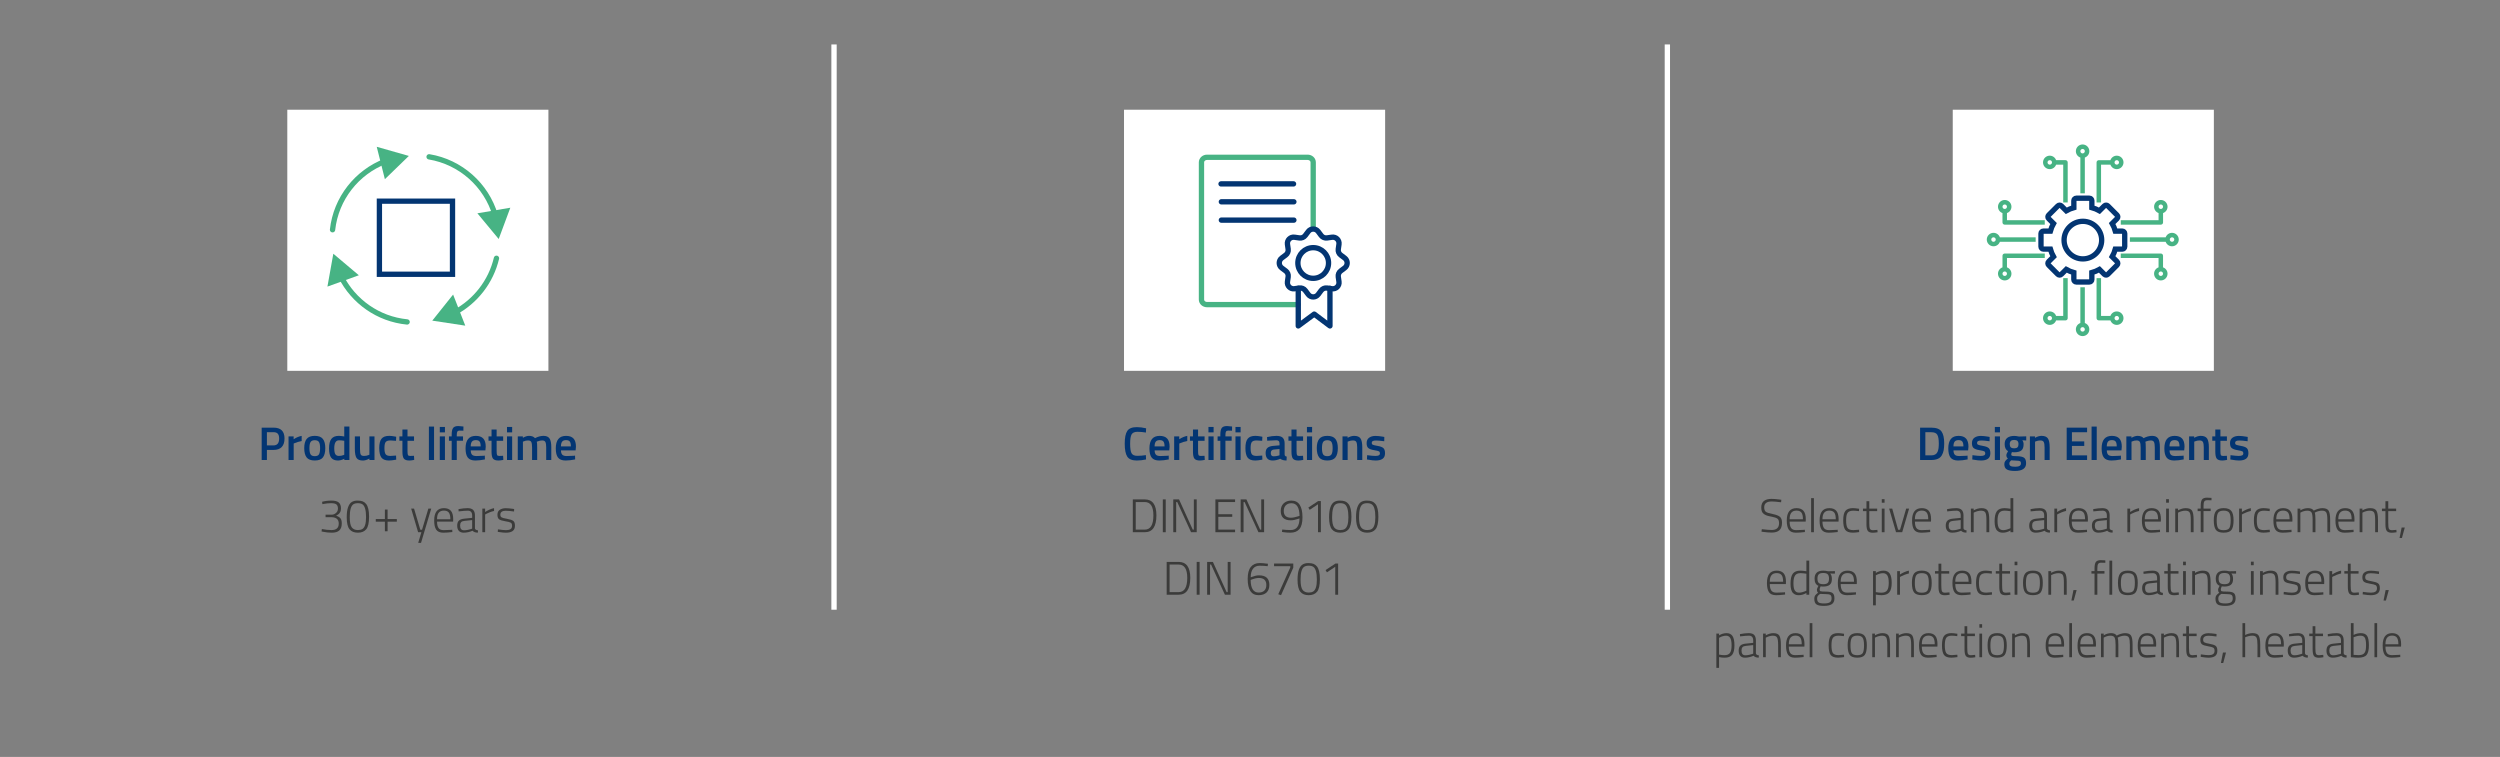 <?xml version="1.0" encoding="UTF-8"?>
<svg xmlns="http://www.w3.org/2000/svg" id="uuid-8715fe1d-ccdb-46b8-ace9-69d07c28131f" data-name="Ebene 1" width="1800" height="545" viewBox="0 0 1800 545">
  <rect x="0" y="0" width="1800" height="545" fill="#808080" stroke="none"/>
  <g>
    <path d="m196.93,323.95h-4.76v7.24h-3.77v-23.29h8.53c5.28,0,7.92,2.61,7.92,7.82,0,2.68-.66,4.71-1.99,6.12-1.33,1.41-3.3,2.11-5.93,2.11Zm-4.76-3.26h4.73c2.72,0,4.08-1.65,4.08-4.96,0-1.59-.33-2.74-.99-3.47-.66-.73-1.69-1.09-3.09-1.09h-4.73v9.52Z" fill="#033572" stroke-width="0"></path>
    <path d="m207.75,331.2v-17h3.67v2.04c1.93-1.25,3.85-2.05,5.78-2.41v3.71c-1.95.39-3.62.88-5,1.5l-.75.31v11.87h-3.71Z" fill="#033572" stroke-width="0"></path>
    <path d="m220.8,316.03c1.17-1.47,3.11-2.21,5.83-2.21s4.66.74,5.83,2.21c1.17,1.47,1.75,3.68,1.75,6.63s-.57,5.17-1.7,6.66c-1.13,1.5-3.09,2.24-5.88,2.24s-4.75-.75-5.88-2.24c-1.13-1.5-1.7-3.72-1.7-6.66s.58-5.16,1.75-6.63Zm2.77,11.05c.52.91,1.54,1.36,3.06,1.36s2.54-.45,3.06-1.36.78-2.39.78-4.45-.28-3.52-.83-4.39c-.56-.86-1.56-1.29-3.01-1.29s-2.45.43-3.01,1.29c-.56.86-.83,2.32-.83,4.39s.26,3.55.78,4.45Z" fill="#033572" stroke-width="0"></path>
    <path d="m251.57,307.12v24.07h-3.67v-.88c-1.65.84-3.17,1.26-4.56,1.26-2.22,0-3.85-.67-4.88-2.01s-1.55-3.58-1.55-6.73.57-5.44,1.72-6.87c1.14-1.43,2.93-2.14,5.35-2.14.82,0,2.11.15,3.88.44v-7.14h3.71Zm-4.28,20.54l.58-.24v-10.06c-1.36-.23-2.62-.34-3.77-.34-2.29,0-3.43,1.9-3.43,5.71,0,2.09.27,3.53.8,4.33.53.8,1.38,1.21,2.53,1.21s2.25-.2,3.3-.61Z" fill="#033572" stroke-width="0"></path>
    <path d="m265.96,314.2h3.67v17h-3.67v-1.05c-1.65.95-3.18,1.43-4.59,1.43-2.33,0-3.9-.63-4.69-1.89-.79-1.26-1.19-3.46-1.19-6.61v-8.87h3.71v8.91c0,2.04.17,3.41.51,4.11.34.7,1.13,1.05,2.38,1.05s2.35-.23,3.37-.68l.51-.2v-13.19Z" fill="#033572" stroke-width="0"></path>
    <path d="m280.17,313.82c1.2,0,2.62.16,4.25.48l.85.17-.14,2.92c-1.79-.18-3.12-.27-3.98-.27-1.72,0-2.88.39-3.47,1.16-.59.77-.88,2.22-.88,4.35s.28,3.6.85,4.42c.57.82,1.75,1.22,3.54,1.22l3.98-.27.1,2.96c-2.29.41-4.01.61-5.17.61-2.58,0-4.4-.7-5.46-2.09-1.05-1.39-1.58-3.68-1.58-6.85s.56-5.43,1.67-6.78c1.11-1.35,2.92-2.02,5.44-2.02Z" fill="#033572" stroke-width="0"></path>
    <path d="m298.1,317.36h-4.69v7.48c0,1.38.1,2.3.31,2.75.2.45.73.68,1.56.68l2.79-.1.17,2.96c-1.52.29-2.67.44-3.47.44-1.93,0-3.25-.44-3.96-1.33-.71-.88-1.07-2.55-1.07-5v-7.89h-2.18v-3.16h2.18v-4.93h3.67v4.93h4.69v3.16Z" fill="#033572" stroke-width="0"></path>
    <path d="m308.81,331.2v-24.07h3.71v24.07h-3.71Z" fill="#033572" stroke-width="0"></path>
    <path d="m316.65,311.31v-3.91h3.71v3.91h-3.71Zm0,19.89v-17h3.71v17h-3.71Z" fill="#033572" stroke-width="0"></path>
    <path d="m328.88,317.36v13.84h-3.67v-13.84h-1.97v-3.16h1.97v-1.09c0-2.43.35-4.09,1.05-5,.7-.91,1.95-1.36,3.74-1.36l3.67.34-.03,3.03c-1.11-.04-2.03-.07-2.77-.07s-1.25.22-1.55.66c-.29.44-.44,1.25-.44,2.43v1.05h4.49v3.16h-4.49Z" fill="#033572" stroke-width="0"></path>
    <path d="m348.12,328.14l.95-.1.07,2.75c-2.58.52-4.87.78-6.87.78-2.52,0-4.32-.69-5.42-2.07-1.1-1.38-1.65-3.59-1.65-6.63,0-6.03,2.46-9.04,7.38-9.04s7.14,2.6,7.14,7.79l-.24,2.65h-10.54c.02,1.41.33,2.44.92,3.09.59.66,1.69.99,3.3.99s3.26-.07,4.96-.2Zm-2.04-6.73c0-1.68-.27-2.85-.8-3.52-.53-.67-1.43-1-2.7-1s-2.19.35-2.77,1.05c-.58.7-.88,1.86-.9,3.47h7.17Z" fill="#033572" stroke-width="0"></path>
    <path d="m362.27,317.36h-4.69v7.48c0,1.38.1,2.3.31,2.75.2.45.73.68,1.56.68l2.79-.1.17,2.96c-1.52.29-2.67.44-3.47.44-1.93,0-3.25-.44-3.96-1.33-.71-.88-1.07-2.55-1.07-5v-7.89h-2.18v-3.16h2.18v-4.93h3.67v4.93h4.69v3.16Z" fill="#033572" stroke-width="0"></path>
    <path d="m365.04,311.31v-3.91h3.71v3.91h-3.71Zm0,19.89v-17h3.71v17h-3.71Z" fill="#033572" stroke-width="0"></path>
    <path d="m376.5,331.2h-3.71v-17h3.67v1.05c1.61-.95,3.08-1.43,4.42-1.43,1.97,0,3.41.56,4.32,1.67,2.06-1.11,4.11-1.67,6.15-1.67s3.48.63,4.32,1.89c.84,1.26,1.26,3.38,1.26,6.38v9.11h-3.67v-9.01c0-1.84-.19-3.14-.56-3.91-.37-.77-1.15-1.16-2.33-1.16-1.02,0-2.12.23-3.3.68l-.58.24c.18.45.27,1.9.27,4.35v8.81h-3.67v-8.74c0-2.02-.18-3.41-.54-4.18-.36-.77-1.16-1.16-2.38-1.16-1.13,0-2.19.23-3.16.68l-.51.2v13.19Z" fill="#033572" stroke-width="0"></path>
    <path d="m413.08,328.14l.95-.1.07,2.75c-2.58.52-4.87.78-6.87.78-2.52,0-4.32-.69-5.42-2.07-1.1-1.38-1.65-3.59-1.65-6.63,0-6.03,2.46-9.04,7.38-9.04s7.14,2.6,7.14,7.79l-.24,2.65h-10.54c.02,1.41.33,2.44.92,3.09.59.66,1.69.99,3.3.99s3.26-.07,4.96-.2Zm-2.04-6.73c0-1.68-.27-2.85-.8-3.52-.53-.67-1.43-1-2.7-1s-2.19.35-2.77,1.05c-.58.7-.88,1.86-.9,3.47h7.17Z" fill="#033572" stroke-width="0"></path>
    <path d="m231.92,361.27c2.13-.57,4.39-.85,6.78-.85s4.12.45,5.2,1.36c1.08.91,1.61,2.37,1.61,4.39,0,2.24-1.04,3.89-3.13,4.93l-.41.2c1.38.43,2.41,1.03,3.09,1.8.68.77,1.02,2.03,1.02,3.77,0,2.24-.58,3.92-1.75,5.02-1.17,1.1-2.99,1.65-5.46,1.65-2.13,0-4.24-.23-6.32-.68l-1.02-.2.2-1.77c2.43.5,4.75.75,6.97.75,3.47,0,5.2-1.55,5.2-4.66,0-2.9-1.64-4.43-4.93-4.59h-4.56v-1.84h4.52c1.02,0,2.01-.4,2.96-1.19.95-.79,1.43-1.87,1.43-3.23s-.37-2.34-1.1-2.94c-.74-.6-2-.9-3.79-.9s-3.62.18-5.47.54l-.85.17-.2-1.73Z" fill="#3b3b3a" stroke-width="0"></path>
    <path d="m250.63,365.11c.66-1.79,1.55-3.02,2.67-3.69,1.12-.67,2.47-1,4.05-1s2.84.19,3.79.56c.95.37,1.78,1,2.48,1.89,1.41,1.72,2.11,4.77,2.11,9.13s-.67,7.38-2.02,9.04c-1.35,1.67-3.36,2.5-6.04,2.5s-4.68-.82-6.02-2.46c-1.34-1.64-2.01-4.54-2.01-8.69,0-3.06.33-5.49.99-7.28Zm10.37-1.97c-.82-.57-1.92-.85-3.31-.85s-2.5.27-3.31.82c-1.7,1.16-2.55,4.26-2.55,9.32,0,3.51.48,5.93,1.43,7.24.95,1.31,2.44,1.97,4.45,1.97,1.31,0,2.38-.25,3.2-.75,1.77-1.09,2.65-3.92,2.65-8.5,0-4.99-.85-8.07-2.55-9.25Z" fill="#3b3b3a" stroke-width="0"></path>
    <path d="m270.56,375.61v-1.9h6.56v-6.83h1.94v6.83h6.66v1.9h-6.66v6.9h-1.94v-6.9h-6.56Z" fill="#3b3b3a" stroke-width="0"></path>
    <path d="m296.05,366.2h2.07l4.52,15.23h1.22l4.56-15.23h2.07l-7.34,24.65h-2.04l2.28-7.65h-2.35l-5-17Z" fill="#3b3b3a" stroke-width="0"></path>
    <path d="m324.6,381.5l1.02-.1.07,1.67c-2.56.32-4.73.48-6.49.48-2.45-.02-4.16-.75-5.13-2.18-.98-1.43-1.46-3.63-1.46-6.6,0-5.94,2.33-8.91,7-8.91,2.24,0,3.92.64,5.03,1.92,1.11,1.28,1.67,3.33,1.67,6.14l-.07,1.63h-11.56c0,2.09.36,3.63,1.07,4.64.71,1.01,1.94,1.51,3.67,1.51s3.46-.07,5.19-.2Zm-9.93-7.65h9.59c0-2.24-.37-3.84-1.1-4.79-.74-.95-1.92-1.43-3.54-1.43s-2.85.49-3.69,1.48c-.84.99-1.26,2.57-1.26,4.74Z" fill="#3b3b3a" stroke-width="0"></path>
    <path d="m341.96,371.26v9.11c.09.84.83,1.34,2.21,1.5l-.1,1.63c-1.75,0-3.03-.45-3.84-1.36-2.13.93-4.26,1.39-6.39,1.39-1.52,0-2.67-.44-3.47-1.31-.79-.87-1.19-2.12-1.19-3.74s.4-2.82,1.21-3.6c.8-.78,2.07-1.26,3.79-1.44l5.78-.58v-1.6c0-1.27-.28-2.18-.83-2.74-.56-.56-1.3-.83-2.23-.83-1.45,0-3.33.14-5.64.41l-1.05.1-.1-1.63c2.49-.48,4.68-.71,6.54-.71s3.22.44,4.06,1.33c.84.88,1.26,2.24,1.26,4.08Zm-10.68,7.11c0,2.29.94,3.43,2.82,3.43.82,0,1.71-.1,2.69-.29.97-.19,1.75-.39,2.31-.59l.85-.31v-6.15l-5.54.58c-1.11.09-1.91.41-2.4.95s-.73,1.34-.73,2.38Z" fill="#3b3b3a" stroke-width="0"></path>
    <path d="m347.28,383.2v-17h2.01v2.45c.84-.59,1.86-1.16,3.08-1.7,1.21-.54,2.33-.91,3.35-1.09v2.04c-.97.2-1.99.52-3.06.93-1.07.42-1.89.79-2.48,1.11l-.88.51v12.75h-2.01Z" fill="#3b3b3a" stroke-width="0"></path>
    <path d="m364.25,367.73c-2.67,0-4.01.96-4.01,2.89,0,.88.29,1.51.88,1.87.59.36,1.92.72,3.99,1.07,2.07.35,3.54.83,4.39,1.45.85.61,1.27,1.78,1.27,3.52s-.56,3-1.67,3.81c-1.11.81-2.74,1.21-4.9,1.21-1.25,0-2.86-.16-4.83-.48l-.99-.14.14-1.8c2.54.39,4.49.58,5.85.58s2.42-.24,3.18-.71c.76-.48,1.14-1.28,1.14-2.41s-.31-1.89-.94-2.26c-.62-.37-1.96-.72-4.01-1.04-2.05-.32-3.5-.77-4.33-1.36-.84-.59-1.26-1.7-1.26-3.33s.58-2.82,1.73-3.57c1.16-.75,2.58-1.12,4.28-1.12,1.36,0,3.06.15,5.1.44l.92.14-.07,1.8c-2.43-.36-4.39-.54-5.88-.54Z" fill="#3b3b3a" stroke-width="0"></path>
  </g>
  <g>
    <path d="m818.54,331.57c-3.4,0-5.71-.94-6.92-2.82-1.21-1.88-1.82-4.98-1.82-9.28s.61-7.37,1.84-9.2,3.52-2.74,6.9-2.74c2.02,0,4.24.28,6.66.85l-.14,3.06c-2.04-.36-4.08-.54-6.12-.54s-3.42.61-4.15,1.82c-.73,1.21-1.09,3.49-1.09,6.83s.35,5.62,1.05,6.83c.7,1.21,2.07,1.82,4.11,1.82s4.1-.17,6.19-.51l.1,3.13c-2.33.5-4.54.75-6.63.75Z" fill="#033572" stroke-width="0"></path>
    <path d="m840.51,328.14l.95-.1.07,2.75c-2.58.52-4.87.78-6.87.78-2.52,0-4.32-.69-5.42-2.07-1.1-1.38-1.65-3.59-1.65-6.63,0-6.03,2.46-9.04,7.38-9.04s7.14,2.6,7.14,7.79l-.24,2.65h-10.54c.02,1.41.33,2.44.92,3.09.59.66,1.69.99,3.3.99s3.26-.07,4.96-.2Zm-2.04-6.73c0-1.68-.27-2.85-.8-3.52-.53-.67-1.43-1-2.7-1s-2.19.35-2.77,1.05c-.58.7-.88,1.86-.9,3.47h7.17Z" fill="#033572" stroke-width="0"></path>
    <path d="m845.39,331.2v-17h3.67v2.04c1.93-1.25,3.85-2.05,5.78-2.41v3.71c-1.95.39-3.62.88-5,1.5l-.75.31v11.87h-3.71Z" fill="#033572" stroke-width="0"></path>
    <path d="m867.3,317.36h-4.69v7.48c0,1.38.1,2.3.31,2.75.2.45.73.68,1.56.68l2.79-.1.17,2.96c-1.52.29-2.67.44-3.47.44-1.93,0-3.25-.44-3.96-1.33-.71-.88-1.07-2.55-1.07-5v-7.89h-2.18v-3.16h2.18v-4.93h3.67v4.93h4.69v3.16Z" fill="#033572" stroke-width="0"></path>
    <path d="m870.08,311.31v-3.91h3.71v3.91h-3.71Zm0,19.89v-17h3.71v17h-3.71Z" fill="#033572" stroke-width="0"></path>
    <path d="m882.31,317.36v13.84h-3.67v-13.84h-1.97v-3.16h1.97v-1.09c0-2.43.35-4.09,1.05-5,.7-.91,1.95-1.36,3.74-1.36l3.67.34-.03,3.03c-1.11-.04-2.03-.07-2.77-.07s-1.25.22-1.55.66c-.29.44-.44,1.25-.44,2.43v1.05h4.49v3.16h-4.49Z" fill="#033572" stroke-width="0"></path>
    <path d="m889.54,311.31v-3.91h3.71v3.91h-3.71Zm0,19.89v-17h3.71v17h-3.71Z" fill="#033572" stroke-width="0"></path>
    <path d="m903.81,313.82c1.2,0,2.62.16,4.25.48l.85.17-.14,2.92c-1.79-.18-3.12-.27-3.98-.27-1.72,0-2.88.39-3.47,1.16-.59.77-.88,2.22-.88,4.35s.28,3.6.85,4.42,1.75,1.22,3.54,1.22l3.98-.27.1,2.96c-2.29.41-4.01.61-5.17.61-2.58,0-4.4-.7-5.46-2.09-1.05-1.39-1.58-3.68-1.58-6.85s.56-5.43,1.67-6.78c1.11-1.35,2.92-2.02,5.44-2.02Z" fill="#033572" stroke-width="0"></path>
    <path d="m924.93,319.43v7.75c.02.5.15.87.39,1.1.24.24.61.39,1.1.46l-.1,2.82c-1.95,0-3.46-.42-4.52-1.26-1.81.84-3.64,1.26-5.47,1.26-3.38,0-5.07-1.8-5.07-5.41,0-1.72.46-2.97,1.38-3.74.92-.77,2.33-1.24,4.23-1.39l4.39-.37v-1.22c0-.91-.2-1.54-.59-1.9-.4-.36-.98-.54-1.75-.54-1.45,0-3.26.09-5.44.27l-1.09.07-.14-2.62c2.47-.59,4.74-.88,6.82-.88s3.57.45,4.49,1.34c.92.9,1.38,2.32,1.38,4.27Zm-7.62,4.22c-1.56.14-2.35.99-2.35,2.55s.69,2.35,2.07,2.35c1.13,0,2.33-.18,3.6-.54l.61-.2v-4.52l-3.94.37Z" fill="#033572" stroke-width="0"></path>
    <path d="m938.22,317.36h-4.69v7.48c0,1.38.1,2.3.31,2.75.2.45.72.68,1.56.68l2.79-.1.17,2.96c-1.52.29-2.67.44-3.47.44-1.93,0-3.25-.44-3.96-1.33-.71-.88-1.07-2.55-1.07-5v-7.89h-2.18v-3.16h2.18v-4.93h3.67v4.93h4.69v3.16Z" fill="#033572" stroke-width="0"></path>
    <path d="m941,311.31v-3.91h3.71v3.91h-3.71Zm0,19.89v-17h3.71v17h-3.71Z" fill="#033572" stroke-width="0"></path>
    <path d="m949.83,316.03c1.17-1.47,3.11-2.21,5.83-2.21s4.66.74,5.83,2.21c1.17,1.47,1.75,3.68,1.75,6.63s-.57,5.17-1.7,6.66-3.09,2.24-5.88,2.24-4.75-.75-5.88-2.24c-1.13-1.5-1.7-3.72-1.7-6.66s.58-5.16,1.75-6.63Zm2.77,11.05c.52.91,1.54,1.36,3.06,1.36s2.54-.45,3.06-1.36.78-2.39.78-4.45-.28-3.52-.83-4.39c-.56-.86-1.56-1.29-3.01-1.29s-2.45.43-3.01,1.29c-.56.86-.83,2.32-.83,4.39s.26,3.55.78,4.45Z" fill="#033572" stroke-width="0"></path>
    <path d="m970.31,331.2h-3.71v-17h3.67v1.05c1.65-.95,3.22-1.43,4.69-1.43,2.27,0,3.81.64,4.64,1.92.83,1.28,1.24,3.4,1.24,6.34v9.11h-3.67v-9.01c0-1.84-.2-3.14-.59-3.91-.4-.77-1.21-1.16-2.43-1.16-1.16,0-2.27.23-3.33.68l-.51.2v13.19Z" fill="#033572" stroke-width="0"></path>
    <path d="m996.65,317.7c-2.67-.36-4.61-.54-5.81-.54s-2.04.14-2.5.42c-.46.28-.7.73-.7,1.34s.25,1.04.76,1.29c.51.25,1.71.54,3.6.87,1.89.33,3.24.84,4.03,1.55.79.7,1.19,1.95,1.19,3.74s-.57,3.11-1.72,3.94c-1.14.84-2.82,1.26-5.01,1.26-1.38,0-3.13-.19-5.24-.58l-1.05-.17.14-3.09c2.72.36,4.68.54,5.88.54s2.06-.15,2.57-.44c.51-.29.76-.78.76-1.46s-.24-1.15-.73-1.41-1.65-.54-3.5-.85c-1.85-.31-3.2-.79-4.06-1.45-.86-.66-1.29-1.86-1.29-3.6s.59-3.05,1.79-3.91c1.19-.86,2.71-1.29,4.57-1.29,1.45,0,3.23.18,5.34.54l1.05.2-.07,3.09Z" fill="#033572" stroke-width="0"></path>
    <path d="m824.22,383.2h-8.6v-23.63h8.6c5.6,0,8.4,3.83,8.4,11.49,0,8.09-2.8,12.14-8.4,12.14Zm6.22-12.14c0-6.39-2.07-9.59-6.22-9.59h-6.49v19.86h6.49c4.15,0,6.22-3.42,6.22-10.27Z" fill="#3b3b3a" stroke-width="0"></path>
    <path d="m837.22,383.2v-23.63h2.11v23.63h-2.11Z" fill="#3b3b3a" stroke-width="0"></path>
    <path d="m844.75,383.2v-23.63h4.15l9.89,21.76h.78v-21.76h2.07v23.63h-4.08l-9.96-21.73h-.75v21.73h-2.11Z" fill="#3b3b3a" stroke-width="0"></path>
    <path d="m875.08,383.2v-23.63h14.18v1.9h-12.07v8.77h10.03v1.87h-10.03v9.21h12.07v1.87h-14.18Z" fill="#3b3b3a" stroke-width="0"></path>
    <path d="m893.27,383.2v-23.63h4.15l9.89,21.76h.78v-21.76h2.07v23.63h-4.08l-9.96-21.73h-.75v21.73h-2.11Z" fill="#3b3b3a" stroke-width="0"></path>
    <path d="m923.22,381.26c1.97.25,3.99.37,6.05.37,4.19,0,6.31-2.79,6.36-8.36l-.99.34c-2.06.68-3.81,1.02-5.24,1.02-4.85,0-7.28-2.26-7.28-6.77,0-2.27.7-4.07,2.09-5.42,1.39-1.35,3.26-2.02,5.59-2.02,2.7,0,4.7,1.03,6.02,3.08,1.31,2.05,1.97,5.04,1.97,8.96s-.74,6.75-2.21,8.48c-1.47,1.73-3.66,2.6-6.56,2.6-1.7,0-3.41-.14-5.13-.41l-.88-.14.2-1.73Zm6.32-8.5c.72,0,1.6-.11,2.62-.34,1.02-.23,1.86-.45,2.52-.68l.99-.34c-.11-6.05-2.06-9.08-5.85-9.08-1.7,0-3.04.5-4.03,1.5-.99,1-1.48,2.35-1.48,4.05,0,3.26,1.75,4.9,5.24,4.9Z" fill="#3b3b3a" stroke-width="0"></path>
    <path d="m951.03,360.76v22.44h-2.07v-20.13l-5.98,4.01-.99-1.63,7.07-4.69h1.97Z" fill="#3b3b3a" stroke-width="0"></path>
    <path d="m957.93,365.11c.66-1.79,1.55-3.02,2.67-3.69s2.47-1,4.05-1,2.84.19,3.79.56c.95.37,1.78,1,2.48,1.89,1.41,1.72,2.11,4.77,2.11,9.13s-.67,7.38-2.02,9.04c-1.35,1.67-3.36,2.5-6.04,2.5s-4.68-.82-6.02-2.46c-1.34-1.64-2.01-4.54-2.01-8.69,0-3.06.33-5.49.99-7.28Zm10.37-1.97c-.82-.57-1.92-.85-3.32-.85s-2.5.27-3.31.82c-1.7,1.16-2.55,4.26-2.55,9.32,0,3.51.48,5.93,1.43,7.24.95,1.31,2.44,1.97,4.45,1.97,1.31,0,2.38-.25,3.2-.75,1.77-1.09,2.65-3.92,2.65-8.5,0-4.99-.85-8.07-2.55-9.25Z" fill="#3b3b3a" stroke-width="0"></path>
    <path d="m977.33,365.11c.66-1.79,1.55-3.02,2.67-3.69,1.12-.67,2.47-1,4.05-1s2.84.19,3.79.56c.95.37,1.78,1,2.48,1.89,1.41,1.72,2.11,4.77,2.11,9.13s-.67,7.38-2.02,9.04-3.36,2.5-6.04,2.5-4.68-.82-6.02-2.46c-1.34-1.64-2.01-4.54-2.01-8.69,0-3.06.33-5.49.99-7.28Zm10.37-1.97c-.82-.57-1.92-.85-3.31-.85s-2.5.27-3.32.82c-1.7,1.16-2.55,4.26-2.55,9.32,0,3.51.48,5.93,1.43,7.24.95,1.31,2.44,1.97,4.45,1.97,1.31,0,2.38-.25,3.2-.75,1.77-1.09,2.65-3.92,2.65-8.5,0-4.99-.85-8.07-2.55-9.25Z" fill="#3b3b3a" stroke-width="0"></path>
    <path d="m848.6,428.2h-8.6v-23.63h8.6c5.6,0,8.4,3.83,8.4,11.49,0,8.09-2.8,12.14-8.4,12.14Zm6.22-12.14c0-6.39-2.07-9.59-6.22-9.59h-6.49v19.86h6.49c4.15,0,6.22-3.42,6.22-10.27Z" fill="#3b3b3a" stroke-width="0"></path>
    <path d="m861.61,428.2v-23.63h2.11v23.63h-2.11Z" fill="#3b3b3a" stroke-width="0"></path>
    <path d="m869.13,428.2v-23.63h4.15l9.89,21.76h.78v-21.76h2.07v23.63h-4.08l-9.96-21.73h-.75v21.73h-2.11Z" fill="#3b3b3a" stroke-width="0"></path>
    <path d="m912.75,407.66c-1.97-.23-3.95-.34-5.93-.34s-3.53.72-4.64,2.16-1.67,3.51-1.67,6.2l.88-.34c1.93-.73,3.62-1.09,5.07-1.09,4.99,0,7.48,2.29,7.48,6.87,0,2.36-.67,4.18-2.01,5.47-1.34,1.29-3.25,1.94-5.75,1.94-5.24,0-7.85-3.9-7.85-11.7,0-3.9.75-6.78,2.26-8.64,1.51-1.86,3.62-2.79,6.34-2.79,1.54,0,3.25.14,5.13.41l.88.1-.2,1.73Zm-6.43,8.47c-.82,0-1.71.12-2.69.36-.97.24-1.75.48-2.31.73l-.85.37c.07,6.03,1.97,9.04,5.71,9.04,1.81,0,3.2-.47,4.15-1.41.95-.94,1.43-2.28,1.43-4.03,0-3.38-1.81-5.07-5.44-5.07Z" fill="#3b3b3a" stroke-width="0"></path>
    <path d="m917.32,407.66v-1.9h13.84v2.99l-8.81,19.79-2.01-.68,8.67-19.31v-.88h-11.7Z" fill="#3b3b3a" stroke-width="0"></path>
    <path d="m935.22,410.11c.66-1.79,1.55-3.02,2.67-3.69,1.12-.67,2.47-1,4.05-1s2.84.19,3.79.56c.95.37,1.78,1,2.48,1.89,1.41,1.72,2.11,4.77,2.11,9.13s-.67,7.38-2.02,9.04-3.36,2.5-6.04,2.5-4.68-.82-6.02-2.46c-1.34-1.64-2.01-4.54-2.01-8.69,0-3.06.33-5.49.99-7.28Zm10.37-1.97c-.82-.57-1.92-.85-3.31-.85s-2.5.27-3.32.82c-1.7,1.16-2.55,4.26-2.55,9.32,0,3.51.48,5.93,1.43,7.24.95,1.31,2.44,1.97,4.45,1.97,1.31,0,2.38-.25,3.2-.75,1.77-1.09,2.65-3.92,2.65-8.5,0-4.99-.85-8.07-2.55-9.25Z" fill="#3b3b3a" stroke-width="0"></path>
    <path d="m963.45,405.76v22.44h-2.07v-20.13l-5.98,4.01-.99-1.63,7.07-4.69h1.97Z" fill="#3b3b3a" stroke-width="0"></path>
  </g>
  <g>
    <path d="m1390.52,331.2h-8.06v-23.29h8.06c3.58,0,6.03.91,7.34,2.72,1.31,1.81,1.97,4.66,1.97,8.53,0,1.97-.13,3.64-.39,5.02-.26,1.37-.72,2.61-1.38,3.72-1.29,2.2-3.81,3.3-7.55,3.3Zm5.41-12.04c0-2.81-.35-4.84-1.05-6.09-.7-1.25-2.15-1.87-4.35-1.87h-4.28v16.66h4.28c2.24,0,3.74-.83,4.49-2.48.36-.84.61-1.73.73-2.69.12-.95.19-2.13.19-3.54Z" fill="#033572" stroke-width="0"></path>
    <path d="m1415.69,328.14l.95-.1.07,2.75c-2.58.52-4.87.78-6.87.78-2.52,0-4.32-.69-5.42-2.07-1.1-1.38-1.65-3.59-1.65-6.63,0-6.03,2.46-9.04,7.38-9.04s7.14,2.6,7.14,7.79l-.24,2.65h-10.54c.02,1.41.33,2.44.92,3.09.59.66,1.69.99,3.3.99s3.26-.07,4.96-.2Zm-2.04-6.73c0-1.68-.27-2.85-.8-3.52-.53-.67-1.43-1-2.7-1s-2.19.35-2.77,1.05-.88,1.86-.9,3.47h7.17Z" fill="#033572" stroke-width="0"></path>
    <path d="m1432.48,317.7c-2.67-.36-4.61-.54-5.81-.54s-2.04.14-2.5.42c-.46.28-.7.73-.7,1.34s.25,1.04.76,1.29c.51.25,1.71.54,3.6.87,1.89.33,3.24.84,4.03,1.55.79.7,1.19,1.95,1.19,3.74s-.57,3.11-1.72,3.94c-1.14.84-2.82,1.26-5.01,1.26-1.38,0-3.13-.19-5.24-.58l-1.05-.17.14-3.09c2.72.36,4.68.54,5.88.54s2.06-.15,2.57-.44c.51-.29.76-.78.76-1.46s-.24-1.15-.73-1.41-1.65-.54-3.5-.85c-1.85-.31-3.2-.79-4.06-1.45-.86-.66-1.29-1.86-1.29-3.6s.59-3.05,1.79-3.91c1.19-.86,2.71-1.29,4.57-1.29,1.45,0,3.23.18,5.34.54l1.05.2-.07,3.09Z" fill="#033572" stroke-width="0"></path>
    <path d="m1436.28,311.31v-3.91h3.71v3.91h-3.71Zm0,19.89v-17h3.71v17h-3.71Z" fill="#033572" stroke-width="0"></path>
    <path d="m1458.79,333.51c0,3.72-2.69,5.58-8.06,5.58-2.58,0-4.5-.35-5.75-1.05-1.25-.7-1.87-1.98-1.87-3.84,0-.84.2-1.56.61-2.16.41-.6,1.07-1.25,1.97-1.96-.75-.5-1.12-1.33-1.12-2.48,0-.45.31-1.19.92-2.21l.31-.51c-1.63-.97-2.45-2.67-2.45-5.1,0-2.04.61-3.54,1.84-4.49,1.22-.95,2.88-1.43,4.96-1.43,1,0,1.98.11,2.96.34l.51.1,5.27-.14v2.99l-2.82-.17c.61.79.92,1.72.92,2.79,0,2.22-.56,3.76-1.68,4.61s-2.87,1.27-5.25,1.27c-.59,0-1.09-.04-1.5-.14-.32.77-.48,1.37-.48,1.79s.21.71.63.87c.42.16,1.43.25,3.04.27,2.7.02,4.54.39,5.54,1.09,1,.7,1.5,2.03,1.5,3.98Zm-12.04.34c0,.79.32,1.36.95,1.7.63.34,1.72.51,3.26.51,2.74,0,4.11-.78,4.11-2.35,0-.88-.24-1.45-.73-1.68s-1.46-.37-2.91-.39l-3.33-.2c-.5.41-.85.79-1.05,1.14-.2.35-.31.78-.31,1.27Zm1.02-11.78c.5.49,1.3.73,2.41.73s1.91-.24,2.4-.73c.49-.49.73-1.25.73-2.29s-.25-1.81-.75-2.3c-.5-.49-1.3-.73-2.41-.73-2.08,0-3.13,1.01-3.13,3.03,0,1.04.25,1.81.75,2.29Z" fill="#033572" stroke-width="0"></path>
    <path d="m1465.23,331.2h-3.71v-17h3.67v1.05c1.65-.95,3.22-1.43,4.69-1.43,2.27,0,3.81.64,4.64,1.92.83,1.28,1.24,3.4,1.24,6.34v9.11h-3.67v-9.01c0-1.84-.2-3.14-.59-3.91-.4-.77-1.21-1.16-2.43-1.16-1.16,0-2.27.23-3.33.68l-.51.2v13.19Z" fill="#033572" stroke-width="0"></path>
    <path d="m1488.01,331.2v-23.29h14.69v3.3h-10.91v6.6h8.87v3.26h-8.87v6.8h10.91v3.33h-14.69Z" fill="#033572" stroke-width="0"></path>
    <path d="m1505.94,331.2v-24.07h3.71v24.07h-3.71Z" fill="#033572" stroke-width="0"></path>
    <path d="m1526.09,328.14l.95-.1.07,2.75c-2.58.52-4.87.78-6.87.78-2.52,0-4.32-.69-5.42-2.07-1.1-1.38-1.65-3.59-1.65-6.63,0-6.03,2.46-9.04,7.38-9.04s7.14,2.6,7.14,7.79l-.24,2.65h-10.54c.02,1.41.33,2.44.92,3.09.59.66,1.69.99,3.3.99s3.26-.07,4.96-.2Zm-2.04-6.73c0-1.68-.27-2.85-.8-3.52-.53-.67-1.43-1-2.7-1s-2.19.35-2.77,1.05-.88,1.86-.9,3.47h7.17Z" fill="#033572" stroke-width="0"></path>
    <path d="m1534.68,331.2h-3.71v-17h3.67v1.05c1.61-.95,3.08-1.43,4.42-1.43,1.97,0,3.41.56,4.32,1.67,2.06-1.11,4.11-1.67,6.15-1.67s3.48.63,4.32,1.89c.84,1.26,1.26,3.38,1.26,6.38v9.11h-3.67v-9.01c0-1.84-.19-3.14-.56-3.91-.37-.77-1.15-1.16-2.33-1.16-1.02,0-2.12.23-3.3.68l-.58.24c.18.45.27,1.9.27,4.35v8.81h-3.67v-8.74c0-2.02-.18-3.41-.54-4.18-.36-.77-1.16-1.16-2.38-1.16-1.13,0-2.19.23-3.16.68l-.51.2v13.19Z" fill="#033572" stroke-width="0"></path>
    <path d="m1571.26,328.14l.95-.1.07,2.75c-2.58.52-4.87.78-6.87.78-2.52,0-4.32-.69-5.42-2.07-1.1-1.38-1.65-3.59-1.65-6.63,0-6.03,2.46-9.04,7.38-9.04s7.14,2.6,7.14,7.79l-.24,2.65h-10.54c.02,1.41.33,2.44.92,3.09.59.66,1.69.99,3.3.99s3.26-.07,4.96-.2Zm-2.04-6.73c0-1.68-.27-2.85-.8-3.52-.53-.67-1.43-1-2.7-1s-2.19.35-2.77,1.05c-.58.7-.88,1.86-.9,3.47h7.17Z" fill="#033572" stroke-width="0"></path>
    <path d="m1579.85,331.2h-3.71v-17h3.67v1.05c1.65-.95,3.22-1.43,4.69-1.43,2.27,0,3.81.64,4.64,1.92.83,1.28,1.24,3.4,1.24,6.34v9.11h-3.67v-9.01c0-1.84-.2-3.14-.59-3.91-.4-.77-1.21-1.16-2.43-1.16-1.16,0-2.27.23-3.33.68l-.51.2v13.19Z" fill="#033572" stroke-width="0"></path>
    <path d="m1603.38,317.36h-4.69v7.48c0,1.38.1,2.3.31,2.75.2.45.73.68,1.56.68l2.79-.1.17,2.96c-1.52.29-2.67.44-3.47.44-1.93,0-3.25-.44-3.96-1.33-.71-.88-1.07-2.55-1.07-5v-7.89h-2.18v-3.16h2.18v-4.93h3.67v4.93h4.69v3.16Z" fill="#033572" stroke-width="0"></path>
    <path d="m1618.28,317.7c-2.67-.36-4.61-.54-5.81-.54s-2.03.14-2.5.42c-.46.28-.7.73-.7,1.34s.25,1.04.76,1.29c.51.25,1.71.54,3.6.87,1.89.33,3.24.84,4.03,1.55.79.7,1.19,1.95,1.19,3.74s-.57,3.11-1.72,3.94c-1.14.84-2.82,1.26-5.01,1.26-1.38,0-3.13-.19-5.24-.58l-1.05-.17.14-3.09c2.72.36,4.68.54,5.88.54s2.06-.15,2.57-.44c.51-.29.77-.78.77-1.46s-.24-1.15-.73-1.41-1.66-.54-3.5-.85c-1.85-.31-3.2-.79-4.06-1.45-.86-.66-1.29-1.86-1.29-3.6s.6-3.05,1.79-3.91c1.19-.86,2.71-1.29,4.57-1.29,1.45,0,3.23.18,5.34.54l1.05.2-.07,3.09Z" fill="#033572" stroke-width="0"></path>
    <path d="m1275.7,361.06c-3.65,0-5.47,1.39-5.47,4.18,0,1.63.41,2.73,1.24,3.3.83.57,2.45,1.09,4.86,1.56s4.14,1.13,5.17,1.97c1.03.84,1.55,2.24,1.55,4.22,0,2.54-.63,4.37-1.89,5.49s-3.1,1.68-5.52,1.68c-1.77,0-3.82-.16-6.15-.48l-1.22-.17.24-1.8c3.11.39,5.51.58,7.21.58s2.99-.41,3.88-1.24c.88-.83,1.33-2.04,1.33-3.64s-.39-2.69-1.17-3.26c-.78-.58-2.03-1.02-3.74-1.34-1.71-.32-2.96-.61-3.76-.87-.79-.26-1.54-.63-2.23-1.12-.69-.49-1.18-1.11-1.48-1.87-.29-.76-.44-1.72-.44-2.87,0-4.12,2.49-6.19,7.48-6.19,1.5,0,3.45.16,5.85.48l1.12.17-.17,1.8c-3.13-.38-5.35-.58-6.66-.58Z" fill="#3b3b3a" stroke-width="0"></path>
    <path d="m1298.46,381.5l1.02-.1.07,1.67c-2.56.32-4.73.48-6.49.48-2.45-.02-4.16-.75-5.13-2.18-.98-1.43-1.46-3.63-1.46-6.6,0-5.94,2.33-8.91,7-8.91,2.24,0,3.92.64,5.03,1.92,1.11,1.28,1.67,3.33,1.67,6.14l-.07,1.63h-11.56c0,2.09.36,3.63,1.07,4.64.71,1.01,1.94,1.51,3.67,1.51s3.46-.07,5.19-.2Zm-9.93-7.65h9.59c0-2.24-.37-3.84-1.1-4.79-.74-.95-1.92-1.43-3.54-1.43s-2.85.49-3.69,1.48c-.84.99-1.26,2.57-1.26,4.74Z" fill="#3b3b3a" stroke-width="0"></path>
    <path d="m1304,383.2v-24.55h2.01v24.55h-2.01Z" fill="#3b3b3a" stroke-width="0"></path>
    <path d="m1322.1,381.5l1.02-.1.07,1.67c-2.56.32-4.73.48-6.49.48-2.45-.02-4.16-.75-5.13-2.18-.98-1.43-1.46-3.63-1.46-6.6,0-5.94,2.33-8.91,7-8.91,2.24,0,3.92.64,5.03,1.92,1.11,1.28,1.67,3.33,1.67,6.14l-.07,1.63h-11.56c0,2.09.36,3.63,1.07,4.64.71,1.01,1.94,1.51,3.67,1.51s3.46-.07,5.19-.2Zm-9.93-7.65h9.59c0-2.24-.37-3.84-1.1-4.79-.74-.95-1.92-1.43-3.54-1.43s-2.85.49-3.69,1.48c-.84.99-1.26,2.57-1.26,4.74Z" fill="#3b3b3a" stroke-width="0"></path>
    <path d="m1334.14,365.86c1.02,0,2.23.11,3.64.34l.78.1-.1,1.73c-1.79-.23-3.12-.34-3.98-.34-2.02,0-3.4.49-4.15,1.48-.75.99-1.12,2.8-1.12,5.44s.34,4.48,1.02,5.52c.68,1.04,2.1,1.56,4.25,1.56l4.05-.31.07,1.73c-2.02.27-3.51.41-4.49.41-2.7,0-4.54-.67-5.52-2.01-.99-1.34-1.48-3.64-1.48-6.9s.54-5.54,1.62-6.83c1.08-1.29,2.88-1.94,5.42-1.94Z" fill="#3b3b3a" stroke-width="0"></path>
    <path d="m1351.56,368h-5.68v8.4c0,2.2.16,3.64.48,4.32s1.07,1.02,2.24,1.02l3.13-.24.14,1.73c-1.5.23-2.64.34-3.43.34-1.72,0-2.92-.42-3.59-1.27-.67-.85-1-2.48-1-4.88v-9.42h-2.52v-1.8h2.52v-5.34h2.04v5.34h5.68v1.8Z" fill="#3b3b3a" stroke-width="0"></path>
    <path d="m1354.87,361.95v-2.55h2.01v2.55h-2.01Zm0,21.25v-17h2.01v17h-2.01Z" fill="#3b3b3a" stroke-width="0"></path>
    <path d="m1360.17,366.2h2.24l4.25,15.23h1.36l4.42-15.23h2.11l-4.96,17h-4.45l-4.96-17Z" fill="#3b3b3a" stroke-width="0"></path>
    <path d="m1388.67,381.5l1.02-.1.07,1.67c-2.56.32-4.73.48-6.49.48-2.45-.02-4.16-.75-5.13-2.18-.97-1.43-1.46-3.63-1.46-6.6,0-5.94,2.33-8.91,7-8.91,2.24,0,3.92.64,5.03,1.92,1.11,1.28,1.67,3.33,1.67,6.14l-.07,1.63h-11.56c0,2.09.36,3.63,1.07,4.64.71,1.01,1.94,1.51,3.67,1.51s3.46-.07,5.18-.2Zm-9.93-7.65h9.59c0-2.24-.37-3.84-1.11-4.79s-1.92-1.43-3.54-1.43-2.85.49-3.69,1.48c-.84.99-1.26,2.57-1.26,4.74Z" fill="#3b3b3a" stroke-width="0"></path>
    <path d="m1413.72,371.26v9.11c.09.84.83,1.34,2.21,1.5l-.1,1.63c-1.75,0-3.03-.45-3.84-1.36-2.13.93-4.26,1.39-6.39,1.39-1.52,0-2.67-.44-3.47-1.31-.79-.87-1.19-2.12-1.19-3.74s.4-2.82,1.21-3.6c.8-.78,2.07-1.26,3.79-1.44l5.78-.58v-1.6c0-1.27-.28-2.18-.83-2.74-.56-.56-1.3-.83-2.23-.83-1.45,0-3.33.14-5.64.41l-1.05.1-.1-1.63c2.49-.48,4.67-.71,6.54-.71s3.22.44,4.06,1.33c.84.88,1.26,2.24,1.26,4.08Zm-10.68,7.11c0,2.29.94,3.43,2.82,3.43.82,0,1.71-.1,2.69-.29.97-.19,1.75-.39,2.31-.59l.85-.31v-6.15l-5.54.58c-1.11.09-1.91.41-2.4.95s-.73,1.34-.73,2.38Z" fill="#3b3b3a" stroke-width="0"></path>
    <path d="m1421.05,383.2h-2.01v-17h2.01v1.26c1.9-1.06,3.75-1.6,5.54-1.6,2.27,0,3.78.6,4.54,1.8.76,1.2,1.14,3.4,1.14,6.6v8.94h-2.04v-8.84c0-2.61-.25-4.37-.75-5.29-.5-.92-1.56-1.38-3.2-1.38-.79,0-1.63.12-2.5.36-.87.24-1.55.48-2.02.73l-.71.34v14.08Z" fill="#3b3b3a" stroke-width="0"></path>
    <path d="m1449.58,358.65v24.55h-2.04v-1.26c-1.79,1.07-3.6,1.6-5.44,1.6-.84,0-1.56-.1-2.18-.29-.61-.19-1.24-.57-1.87-1.14-1.29-1.16-1.94-3.42-1.94-6.78s.54-5.79,1.63-7.26c1.09-1.47,2.92-2.21,5.51-2.21,1,0,2.42.15,4.28.44v-7.65h2.04Zm-8.75,22.81c.42.16.96.24,1.63.24s1.44-.12,2.31-.37c.87-.25,1.56-.49,2.06-.71l.71-.37v-12.17c-1.81-.27-3.22-.41-4.22-.41-1.93,0-3.26.59-3.99,1.77-.74,1.18-1.11,3-1.11,5.47,0,2.9.44,4.79,1.33,5.68.43.43.86.73,1.28.88Z" fill="#3b3b3a" stroke-width="0"></path>
    <path d="m1473.82,371.26v9.11c.09.84.83,1.34,2.21,1.5l-.1,1.63c-1.75,0-3.03-.45-3.84-1.36-2.13.93-4.26,1.39-6.39,1.39-1.52,0-2.67-.44-3.47-1.31-.79-.87-1.19-2.12-1.19-3.74s.4-2.82,1.21-3.6c.8-.78,2.07-1.26,3.79-1.44l5.78-.58v-1.6c0-1.27-.28-2.18-.83-2.74-.56-.56-1.3-.83-2.23-.83-1.45,0-3.33.14-5.64.41l-1.05.1-.1-1.63c2.49-.48,4.67-.71,6.54-.71s3.22.44,4.06,1.33c.84.88,1.26,2.24,1.26,4.08Zm-10.68,7.11c0,2.29.94,3.43,2.82,3.43.82,0,1.71-.1,2.69-.29.97-.19,1.75-.39,2.31-.59l.85-.31v-6.15l-5.54.58c-1.11.09-1.91.41-2.4.95s-.73,1.34-.73,2.38Z" fill="#3b3b3a" stroke-width="0"></path>
    <path d="m1479.13,383.2v-17h2.01v2.45c.84-.59,1.86-1.16,3.08-1.7,1.21-.54,2.33-.91,3.35-1.09v2.04c-.97.2-1.99.52-3.06.93-1.07.42-1.89.79-2.48,1.11l-.88.51v12.75h-2.01Z" fill="#3b3b3a" stroke-width="0"></path>
    <path d="m1501.59,381.5l1.02-.1.07,1.67c-2.56.32-4.73.48-6.49.48-2.45-.02-4.16-.75-5.13-2.18-.98-1.43-1.46-3.63-1.46-6.6,0-5.94,2.33-8.91,7-8.91,2.24,0,3.92.64,5.03,1.92,1.11,1.28,1.67,3.33,1.67,6.14l-.07,1.63h-11.56c0,2.09.36,3.63,1.07,4.64.71,1.01,1.94,1.51,3.67,1.51s3.46-.07,5.19-.2Zm-9.93-7.65h9.59c0-2.24-.37-3.84-1.1-4.79-.74-.95-1.92-1.43-3.54-1.43s-2.85.49-3.69,1.48c-.84.99-1.26,2.57-1.26,4.74Z" fill="#3b3b3a" stroke-width="0"></path>
    <path d="m1518.95,371.26v9.11c.09.84.83,1.34,2.21,1.5l-.1,1.63c-1.75,0-3.03-.45-3.84-1.36-2.13.93-4.26,1.39-6.39,1.39-1.52,0-2.67-.44-3.47-1.31-.79-.87-1.19-2.12-1.19-3.74s.4-2.82,1.21-3.6,2.07-1.26,3.79-1.44l5.78-.58v-1.6c0-1.27-.28-2.18-.83-2.74-.56-.56-1.3-.83-2.23-.83-1.45,0-3.33.14-5.64.41l-1.05.1-.1-1.63c2.49-.48,4.68-.71,6.54-.71s3.22.44,4.06,1.33c.84.88,1.26,2.24,1.26,4.08Zm-10.68,7.11c0,2.29.94,3.43,2.82,3.43.82,0,1.71-.1,2.69-.29.97-.19,1.75-.39,2.31-.59l.85-.31v-6.15l-5.54.58c-1.11.09-1.91.41-2.4.95s-.73,1.34-.73,2.38Z" fill="#3b3b3a" stroke-width="0"></path>
    <path d="m1531.7,383.2v-17h2.01v2.45c.84-.59,1.86-1.16,3.08-1.7s2.33-.91,3.35-1.09v2.04c-.97.2-2,.52-3.06.93-1.07.42-1.89.79-2.48,1.11l-.88.51v12.75h-2.01Z" fill="#3b3b3a" stroke-width="0"></path>
    <path d="m1554.16,381.5l1.02-.1.07,1.67c-2.56.32-4.73.48-6.49.48-2.45-.02-4.16-.75-5.13-2.18-.97-1.43-1.46-3.63-1.46-6.6,0-5.94,2.33-8.91,7-8.91,2.24,0,3.92.64,5.03,1.92,1.11,1.28,1.67,3.33,1.67,6.14l-.07,1.63h-11.56c0,2.09.36,3.63,1.07,4.64.71,1.01,1.94,1.51,3.67,1.51s3.46-.07,5.18-.2Zm-9.93-7.65h9.59c0-2.24-.37-3.84-1.11-4.79s-1.92-1.43-3.54-1.43-2.85.49-3.69,1.48c-.84.99-1.26,2.57-1.26,4.74Z" fill="#3b3b3a" stroke-width="0"></path>
    <path d="m1559.6,361.95v-2.55h2.01v2.55h-2.01Zm0,21.25v-17h2.01v17h-2.01Z" fill="#3b3b3a" stroke-width="0"></path>
    <path d="m1568.18,383.2h-2.01v-17h2.01v1.26c1.9-1.06,3.75-1.6,5.54-1.6,2.27,0,3.78.6,4.54,1.8.76,1.2,1.14,3.4,1.14,6.6v8.94h-2.04v-8.84c0-2.61-.25-4.37-.75-5.29-.5-.92-1.56-1.38-3.2-1.38-.79,0-1.63.12-2.5.36-.87.24-1.55.48-2.02.73l-.71.34v14.08Z" fill="#3b3b3a" stroke-width="0"></path>
    <path d="m1586.54,368v15.2h-2.04v-15.2h-2.21v-1.8h2.21v-1.73c0-2.4.33-4.03.99-4.88.66-.85,1.83-1.28,3.5-1.28l3.3.17v1.73c-1.34-.05-2.33-.07-2.99-.07-1.07,0-1.79.29-2.18.88-.39.59-.58,1.75-.58,3.47v1.7h5.13v1.8h-5.13Z" fill="#3b3b3a" stroke-width="0"></path>
    <path d="m1593.91,374.66c0-3.2.54-5.46,1.62-6.8,1.08-1.34,2.91-2.01,5.51-2.01s4.43.67,5.51,2.01c1.08,1.34,1.62,3.6,1.62,6.8s-.49,5.47-1.48,6.83c-.99,1.36-2.86,2.04-5.63,2.04s-4.65-.68-5.64-2.04c-1-1.36-1.5-3.64-1.5-6.83Zm2.11-.05c0,2.69.31,4.54.93,5.58s1.98,1.55,4.08,1.55,3.46-.52,4.1-1.56c.63-1.04.95-2.9.95-5.56s-.36-4.49-1.07-5.47-2.04-1.48-3.96-1.48-3.25.49-3.96,1.46c-.71.98-1.07,2.81-1.07,5.49Z" fill="#3b3b3a" stroke-width="0"></path>
    <path d="m1612.16,383.2v-17h2.01v2.45c.84-.59,1.86-1.16,3.08-1.7,1.21-.54,2.33-.91,3.35-1.09v2.04c-.97.2-1.99.52-3.06.93-1.07.42-1.89.79-2.48,1.11l-.88.51v12.75h-2.01Z" fill="#3b3b3a" stroke-width="0"></path>
    <path d="m1629.83,365.86c1.02,0,2.23.11,3.64.34l.78.1-.1,1.73c-1.79-.23-3.12-.34-3.98-.34-2.02,0-3.4.49-4.15,1.48-.75.99-1.12,2.8-1.12,5.44s.34,4.48,1.02,5.52c.68,1.04,2.1,1.56,4.25,1.56l4.05-.31.07,1.73c-2.02.27-3.51.41-4.49.41-2.7,0-4.54-.67-5.52-2.01-.99-1.34-1.48-3.64-1.48-6.9s.54-5.54,1.62-6.83c1.08-1.29,2.88-1.94,5.42-1.94Z" fill="#3b3b3a" stroke-width="0"></path>
    <path d="m1648.84,381.5l1.02-.1.07,1.67c-2.56.32-4.73.48-6.49.48-2.45-.02-4.16-.75-5.13-2.18-.98-1.43-1.46-3.63-1.46-6.6,0-5.94,2.33-8.91,7-8.91,2.24,0,3.92.64,5.03,1.92,1.11,1.28,1.67,3.33,1.67,6.14l-.07,1.63h-11.56c0,2.09.36,3.63,1.07,4.64.71,1.01,1.94,1.51,3.67,1.51s3.46-.07,5.19-.2Zm-9.93-7.65h9.59c0-2.24-.37-3.84-1.1-4.79-.74-.95-1.92-1.43-3.54-1.43s-2.85.49-3.69,1.48c-.84.99-1.26,2.57-1.26,4.74Z" fill="#3b3b3a" stroke-width="0"></path>
    <path d="m1656.25,383.2h-2.01v-17h2.01v1.26c1.72-1.06,3.56-1.6,5.51-1.6s3.33.6,4.15,1.8c.82-.5,1.81-.92,2.98-1.27,1.17-.35,2.21-.53,3.14-.53,2.27,0,3.78.59,4.54,1.78s1.14,3.4,1.14,6.61v8.94h-2.01v-8.84c0-2.61-.24-4.37-.73-5.29-.49-.92-1.55-1.38-3.18-1.38-.82,0-1.66.12-2.52.36s-1.52.48-1.97.73l-.68.34c.34.86.51,2.61.51,5.24v8.84h-2.04v-8.77c0-2.65-.24-4.44-.73-5.35s-1.54-1.38-3.14-1.38c-.79,0-1.6.12-2.43.36s-1.46.48-1.89.73l-.65.34v14.08Z" fill="#3b3b3a" stroke-width="0"></path>
    <path d="m1693.52,381.5l1.02-.1.07,1.67c-2.56.32-4.73.48-6.49.48-2.45-.02-4.16-.75-5.13-2.18-.97-1.43-1.46-3.63-1.46-6.6,0-5.94,2.33-8.91,7-8.91,2.24,0,3.92.64,5.03,1.92,1.11,1.28,1.67,3.33,1.67,6.14l-.07,1.63h-11.56c0,2.09.36,3.63,1.07,4.64.71,1.01,1.94,1.51,3.67,1.51s3.46-.07,5.19-.2Zm-9.93-7.65h9.59c0-2.24-.37-3.84-1.11-4.79s-1.92-1.43-3.54-1.43-2.85.49-3.69,1.48c-.84.99-1.26,2.57-1.26,4.74Z" fill="#3b3b3a" stroke-width="0"></path>
    <path d="m1700.93,383.2h-2.01v-17h2.01v1.26c1.9-1.06,3.75-1.6,5.54-1.6,2.27,0,3.78.6,4.54,1.8.76,1.2,1.14,3.4,1.14,6.6v8.94h-2.04v-8.84c0-2.61-.25-4.37-.75-5.29-.5-.92-1.56-1.38-3.2-1.38-.79,0-1.63.12-2.5.36-.87.24-1.55.48-2.02.73l-.71.34v14.08Z" fill="#3b3b3a" stroke-width="0"></path>
    <path d="m1725.22,368h-5.68v8.4c0,2.2.16,3.64.48,4.32.32.68,1.07,1.02,2.24,1.02l3.13-.24.14,1.73c-1.5.23-2.64.34-3.43.34-1.72,0-2.92-.42-3.59-1.27-.67-.85-1-2.48-1-4.88v-9.42h-2.52v-1.8h2.52v-5.34h2.04v5.34h5.68v1.8Z" fill="#3b3b3a" stroke-width="0"></path>
    <path d="m1727.67,387.38l1.5-7.55h2.28l-2.07,7.55h-1.7Z" fill="#3b3b3a" stroke-width="0"></path>
    <path d="m1284.19,426.5l1.02-.1.07,1.67c-2.56.32-4.73.48-6.49.48-2.45-.02-4.16-.75-5.13-2.18-.97-1.43-1.46-3.63-1.46-6.6,0-5.94,2.33-8.91,7-8.91,2.24,0,3.92.64,5.03,1.92,1.11,1.28,1.67,3.33,1.67,6.14l-.07,1.63h-11.56c0,2.09.36,3.63,1.07,4.64.71,1.01,1.94,1.51,3.67,1.51s3.46-.07,5.18-.2Zm-9.93-7.65h9.59c0-2.24-.37-3.84-1.11-4.79s-1.92-1.43-3.54-1.43-2.85.49-3.69,1.48c-.84.99-1.26,2.57-1.26,4.74Z" fill="#3b3b3a" stroke-width="0"></path>
    <path d="m1302.64,403.65v24.55h-2.04v-1.26c-1.79,1.07-3.6,1.6-5.44,1.6-.84,0-1.56-.1-2.18-.29-.61-.19-1.24-.57-1.87-1.14-1.29-1.16-1.94-3.42-1.94-6.78s.54-5.79,1.63-7.26c1.09-1.47,2.92-2.21,5.51-2.21,1,0,2.42.15,4.28.44v-7.65h2.04Zm-8.75,22.81c.42.16.96.24,1.63.24s1.44-.12,2.31-.37c.87-.25,1.56-.49,2.06-.71l.71-.37v-12.17c-1.81-.27-3.22-.41-4.22-.41-1.93,0-3.26.59-3.99,1.77-.74,1.18-1.11,3-1.11,5.47,0,2.9.44,4.79,1.33,5.68.43.43.86.73,1.28.88Z" fill="#3b3b3a" stroke-width="0"></path>
    <path d="m1320.81,430.78c0,1.93-.62,3.32-1.85,4.18-1.24.86-3.16,1.29-5.76,1.29s-4.41-.37-5.41-1.12-1.5-2.12-1.5-4.11c0-.95.2-1.72.61-2.29.41-.58,1.12-1.24,2.14-1.99-.57-.36-.85-1.13-.85-2.31,0-.36.27-1.08.82-2.14l.27-.51c-1.86-.77-2.79-2.48-2.79-5.13,0-3.85,2.05-5.78,6.15-5.78,1.16,0,2.18.11,3.06.34l.51.1,4.93-.1v1.8l-3.4-.07c.82.82,1.22,2.16,1.22,4.03s-.52,3.23-1.55,4.08c-1.03.85-2.66,1.28-4.88,1.28-.66,0-1.24-.05-1.73-.14-.45,1.11-.68,1.81-.68,2.11,0,.75.22,1.21.66,1.38.44.17,1.76.26,3.96.27,2.2.01,3.76.34,4.67.99s1.38,1.93,1.38,3.86Zm-12.48.1c0,1.36.34,2.3,1.02,2.82s1.99.78,3.94.78,3.34-.28,4.18-.83c.84-.56,1.26-1.48,1.26-2.79s-.31-2.15-.92-2.53c-.61-.39-1.78-.58-3.5-.58l-3.84-.14c-.84.59-1.41,1.1-1.7,1.55-.29.44-.44,1.01-.44,1.72Zm.24-14.26c0,1.46.32,2.49.95,3.09s1.71.9,3.21.9,2.58-.29,3.21-.88.95-1.63.95-3.11-.32-2.53-.95-3.15c-.63-.61-1.71-.92-3.21-.92s-2.58.31-3.21.94c-.63.62-.95,1.67-.95,3.13Z" fill="#3b3b3a" stroke-width="0"></path>
    <path d="m1335.23,426.5l1.02-.1.07,1.67c-2.56.32-4.73.48-6.49.48-2.45-.02-4.16-.75-5.13-2.18-.98-1.43-1.46-3.63-1.46-6.6,0-5.94,2.33-8.91,7-8.91,2.24,0,3.92.64,5.03,1.92,1.11,1.28,1.67,3.33,1.67,6.14l-.07,1.63h-11.56c0,2.09.36,3.63,1.07,4.64.71,1.01,1.94,1.51,3.67,1.51s3.46-.07,5.19-.2Zm-9.93-7.65h9.59c0-2.24-.37-3.84-1.1-4.79-.74-.95-1.92-1.43-3.54-1.43s-2.85.49-3.69,1.48c-.84.99-1.26,2.57-1.26,4.74Z" fill="#3b3b3a" stroke-width="0"></path>
    <path d="m1348.59,435.85v-24.65h2.01v1.29c1.77-1.09,3.63-1.63,5.59-1.63s3.42.69,4.39,2.07c.96,1.38,1.44,3.63,1.44,6.75s-.57,5.37-1.7,6.77c-1.13,1.39-3.01,2.09-5.64,2.09-1.41,0-2.77-.15-4.08-.44v7.75h-2.01Zm7.17-23.15c-.75,0-1.55.12-2.41.37s-1.53.51-2.01.78l-.75.37v12.1c1.54.27,2.88.41,4.01.41,1.95,0,3.32-.55,4.11-1.65.79-1.1,1.19-2.91,1.19-5.44s-.35-4.32-1.04-5.37c-.69-1.05-1.73-1.58-3.11-1.58Z" fill="#3b3b3a" stroke-width="0"></path>
    <path d="m1365.96,428.2v-17h2.01v2.45c.84-.59,1.86-1.16,3.08-1.7,1.21-.54,2.33-.91,3.35-1.09v2.04c-.97.2-1.99.52-3.06.93-1.07.42-1.89.79-2.48,1.11l-.88.51v12.75h-2.01Z" fill="#3b3b3a" stroke-width="0"></path>
    <path d="m1376.57,419.66c0-3.2.54-5.46,1.62-6.8,1.08-1.34,2.91-2.01,5.51-2.01s4.43.67,5.51,2.01c1.08,1.34,1.62,3.6,1.62,6.8s-.49,5.47-1.48,6.83c-.99,1.36-2.86,2.04-5.63,2.04s-4.65-.68-5.64-2.04c-1-1.36-1.5-3.64-1.5-6.83Zm2.11-.05c0,2.69.31,4.54.93,5.58s1.98,1.55,4.08,1.55,3.46-.52,4.1-1.56c.63-1.04.95-2.9.95-5.56s-.36-4.49-1.07-5.47-2.04-1.48-3.96-1.48-3.25.49-3.96,1.46c-.71.98-1.07,2.81-1.07,5.49Z" fill="#3b3b3a" stroke-width="0"></path>
    <path d="m1403.42,413h-5.68v8.4c0,2.2.16,3.64.48,4.32.32.68,1.06,1.02,2.24,1.02l3.13-.24.14,1.73c-1.5.23-2.64.34-3.43.34-1.72,0-2.92-.42-3.59-1.27s-1-2.48-1-4.88v-9.42h-2.52v-1.8h2.52v-5.34h2.04v5.34h5.68v1.8Z" fill="#3b3b3a" stroke-width="0"></path>
    <path d="m1417.74,426.5l1.02-.1.07,1.67c-2.56.32-4.73.48-6.49.48-2.45-.02-4.16-.75-5.13-2.18-.97-1.43-1.46-3.63-1.46-6.6,0-5.94,2.33-8.91,7-8.91,2.24,0,3.92.64,5.03,1.92,1.11,1.28,1.67,3.33,1.67,6.14l-.07,1.63h-11.56c0,2.09.36,3.63,1.07,4.64.71,1.01,1.94,1.51,3.67,1.51s3.46-.07,5.18-.2Zm-9.93-7.65h9.59c0-2.24-.37-3.84-1.11-4.79s-1.92-1.43-3.54-1.43-2.85.49-3.69,1.48c-.84.99-1.26,2.57-1.26,4.74Z" fill="#3b3b3a" stroke-width="0"></path>
    <path d="m1429.78,410.86c1.02,0,2.23.11,3.64.34l.78.1-.1,1.73c-1.79-.23-3.12-.34-3.98-.34-2.02,0-3.4.49-4.15,1.48-.75.99-1.12,2.8-1.12,5.44s.34,4.48,1.02,5.52c.68,1.04,2.1,1.56,4.25,1.56l4.05-.31.07,1.73c-2.02.27-3.51.41-4.49.41-2.7,0-4.54-.67-5.52-2.01-.99-1.34-1.48-3.64-1.48-6.9s.54-5.54,1.62-6.83c1.08-1.29,2.88-1.94,5.42-1.94Z" fill="#3b3b3a" stroke-width="0"></path>
    <path d="m1447.2,413h-5.68v8.4c0,2.2.16,3.64.48,4.32.32.68,1.06,1.02,2.24,1.02l3.13-.24.14,1.73c-1.5.23-2.64.34-3.43.34-1.72,0-2.92-.42-3.59-1.27s-1-2.48-1-4.88v-9.42h-2.52v-1.8h2.52v-5.34h2.04v5.34h5.68v1.8Z" fill="#3b3b3a" stroke-width="0"></path>
    <path d="m1450.51,406.95v-2.55h2.01v2.55h-2.01Zm0,21.25v-17h2.01v17h-2.01Z" fill="#3b3b3a" stroke-width="0"></path>
    <path d="m1456.56,419.66c0-3.2.54-5.46,1.62-6.8,1.08-1.34,2.91-2.01,5.51-2.01s4.43.67,5.51,2.01c1.08,1.34,1.62,3.6,1.62,6.8s-.49,5.47-1.48,6.83c-.99,1.36-2.86,2.04-5.63,2.04s-4.65-.68-5.64-2.04c-1-1.36-1.5-3.64-1.5-6.83Zm2.11-.05c0,2.69.31,4.54.93,5.58s1.98,1.55,4.08,1.55,3.46-.52,4.1-1.56c.63-1.04.95-2.9.95-5.56s-.36-4.49-1.07-5.47-2.04-1.48-3.96-1.48-3.25.49-3.96,1.46c-.71.98-1.07,2.81-1.07,5.49Z" fill="#3b3b3a" stroke-width="0"></path>
    <path d="m1476.82,428.2h-2.01v-17h2.01v1.26c1.9-1.06,3.75-1.6,5.54-1.6,2.27,0,3.78.6,4.54,1.8.76,1.2,1.14,3.4,1.14,6.6v8.94h-2.04v-8.84c0-2.61-.25-4.37-.75-5.29-.5-.92-1.56-1.38-3.2-1.38-.79,0-1.63.12-2.5.36-.87.24-1.55.48-2.02.73l-.71.34v14.08Z" fill="#3b3b3a" stroke-width="0"></path>
    <path d="m1491.39,432.38l1.5-7.55h2.28l-2.07,7.55h-1.7Z" fill="#3b3b3a" stroke-width="0"></path>
    <path d="m1510.09,413v15.2h-2.04v-15.2h-2.21v-1.8h2.21v-1.73c0-2.4.33-4.03.99-4.88.66-.85,1.83-1.28,3.5-1.28l3.3.17v1.73c-1.34-.05-2.33-.07-2.99-.07-1.07,0-1.79.29-2.18.88-.39.59-.58,1.75-.58,3.47v1.7h5.13v1.8h-5.13Z" fill="#3b3b3a" stroke-width="0"></path>
    <path d="m1518.78,428.2v-24.55h2.01v24.55h-2.01Z" fill="#3b3b3a" stroke-width="0"></path>
    <path d="m1524.93,419.66c0-3.2.54-5.46,1.62-6.8,1.08-1.34,2.91-2.01,5.51-2.01s4.43.67,5.51,2.01c1.08,1.34,1.62,3.6,1.62,6.8s-.49,5.47-1.48,6.83c-.99,1.36-2.86,2.04-5.63,2.04s-4.65-.68-5.64-2.04c-1-1.36-1.5-3.64-1.5-6.83Zm2.11-.05c0,2.69.31,4.54.93,5.58s1.98,1.55,4.08,1.55,3.46-.52,4.1-1.56c.63-1.04.95-2.9.95-5.56s-.36-4.49-1.07-5.47-2.04-1.48-3.96-1.48-3.25.49-3.96,1.46c-.71.98-1.07,2.81-1.07,5.49Z" fill="#3b3b3a" stroke-width="0"></path>
    <path d="m1555.11,416.26v9.11c.09.84.83,1.34,2.21,1.5l-.1,1.63c-1.75,0-3.03-.45-3.84-1.36-2.13.93-4.26,1.39-6.39,1.39-1.52,0-2.67-.44-3.47-1.31-.79-.87-1.19-2.12-1.19-3.74s.4-2.82,1.21-3.6,2.07-1.26,3.79-1.44l5.78-.58v-1.6c0-1.27-.28-2.18-.83-2.74-.56-.56-1.3-.83-2.23-.83-1.45,0-3.33.14-5.64.41l-1.05.1-.1-1.63c2.49-.48,4.68-.71,6.54-.71s3.22.44,4.06,1.33c.84.88,1.26,2.24,1.26,4.08Zm-10.68,7.11c0,2.29.94,3.43,2.82,3.43.82,0,1.71-.1,2.69-.29.97-.19,1.75-.39,2.31-.59l.85-.31v-6.15l-5.54.58c-1.11.09-1.91.41-2.4.95s-.73,1.34-.73,2.38Z" fill="#3b3b3a" stroke-width="0"></path>
    <path d="m1568.5,413h-5.68v8.4c0,2.2.16,3.64.48,4.32s1.07,1.02,2.24,1.02l3.13-.24.14,1.73c-1.5.23-2.64.34-3.43.34-1.72,0-2.92-.42-3.59-1.27-.67-.85-1-2.48-1-4.88v-9.42h-2.52v-1.8h2.52v-5.34h2.04v5.34h5.68v1.8Z" fill="#3b3b3a" stroke-width="0"></path>
    <path d="m1571.81,406.95v-2.55h2.01v2.55h-2.01Zm0,21.25v-17h2.01v17h-2.01Z" fill="#3b3b3a" stroke-width="0"></path>
    <path d="m1580.4,428.2h-2.01v-17h2.01v1.26c1.9-1.06,3.75-1.6,5.54-1.6,2.27,0,3.78.6,4.54,1.8.76,1.2,1.14,3.4,1.14,6.6v8.94h-2.04v-8.84c0-2.61-.25-4.37-.75-5.29-.5-.92-1.56-1.38-3.2-1.38-.79,0-1.63.12-2.5.36-.87.24-1.55.48-2.02.73l-.71.34v14.08Z" fill="#3b3b3a" stroke-width="0"></path>
    <path d="m1609.65,430.78c0,1.93-.62,3.32-1.85,4.18-1.24.86-3.16,1.29-5.76,1.29s-4.41-.37-5.41-1.12-1.5-2.12-1.5-4.11c0-.95.2-1.72.61-2.29.41-.58,1.12-1.24,2.14-1.99-.57-.36-.85-1.13-.85-2.31,0-.36.27-1.08.82-2.14l.27-.51c-1.86-.77-2.79-2.48-2.79-5.13,0-3.85,2.05-5.78,6.15-5.78,1.16,0,2.18.11,3.06.34l.51.1,4.93-.1v1.8l-3.4-.07c.82.82,1.22,2.16,1.22,4.03s-.52,3.23-1.55,4.08c-1.03.85-2.66,1.28-4.88,1.28-.66,0-1.24-.05-1.73-.14-.45,1.11-.68,1.81-.68,2.11,0,.75.22,1.21.66,1.38.44.17,1.76.26,3.96.27,2.2.01,3.76.34,4.67.99s1.38,1.93,1.38,3.86Zm-12.48.1c0,1.36.34,2.3,1.02,2.82s1.99.78,3.94.78,3.34-.28,4.18-.83c.84-.56,1.26-1.48,1.26-2.79s-.31-2.15-.92-2.53c-.61-.39-1.78-.58-3.5-.58l-3.84-.14c-.84.59-1.41,1.1-1.7,1.55-.29.44-.44,1.01-.44,1.72Zm.24-14.26c0,1.46.32,2.49.95,3.09s1.71.9,3.21.9,2.58-.29,3.21-.88.95-1.63.95-3.11-.32-2.53-.95-3.15c-.63-.61-1.71-.92-3.21-.92s-2.58.31-3.21.94c-.63.62-.95,1.67-.95,3.13Z" fill="#3b3b3a" stroke-width="0"></path>
    <path d="m1620.66,406.95v-2.55h2.01v2.55h-2.01Zm0,21.25v-17h2.01v17h-2.01Z" fill="#3b3b3a" stroke-width="0"></path>
    <path d="m1629.25,428.2h-2.01v-17h2.01v1.26c1.9-1.06,3.75-1.6,5.54-1.6,2.27,0,3.78.6,4.54,1.8.76,1.2,1.14,3.4,1.14,6.6v8.94h-2.04v-8.84c0-2.61-.25-4.37-.75-5.29-.5-.92-1.56-1.38-3.2-1.38-.79,0-1.63.12-2.5.36-.87.24-1.55.48-2.02.73l-.71.34v14.08Z" fill="#3b3b3a" stroke-width="0"></path>
    <path d="m1650.04,412.73c-2.67,0-4.01.96-4.01,2.89,0,.88.29,1.51.88,1.87.59.36,1.92.72,4,1.07,2.07.35,3.54.83,4.39,1.45.85.61,1.28,1.78,1.28,3.52s-.56,3-1.67,3.81c-1.11.81-2.74,1.21-4.9,1.21-1.25,0-2.86-.16-4.83-.48l-.99-.14.14-1.8c2.54.39,4.49.58,5.85.58s2.42-.24,3.18-.71c.76-.48,1.14-1.28,1.14-2.41s-.31-1.89-.93-2.26c-.62-.37-1.96-.72-4.01-1.04s-3.5-.77-4.33-1.36c-.84-.59-1.26-1.7-1.26-3.33s.58-2.82,1.73-3.57c1.16-.75,2.58-1.12,4.28-1.12,1.36,0,3.06.15,5.1.44l.92.14-.07,1.8c-2.43-.36-4.39-.54-5.88-.54Z" fill="#3b3b3a" stroke-width="0"></path>
    <path d="m1671.75,426.5l1.02-.1.07,1.67c-2.56.32-4.73.48-6.49.48-2.45-.02-4.16-.75-5.13-2.18-.97-1.43-1.46-3.63-1.46-6.6,0-5.94,2.33-8.91,7-8.91,2.24,0,3.92.64,5.03,1.92,1.11,1.28,1.67,3.33,1.67,6.14l-.07,1.63h-11.56c0,2.09.36,3.63,1.07,4.64.71,1.01,1.94,1.51,3.67,1.51s3.46-.07,5.18-.2Zm-9.93-7.65h9.59c0-2.24-.37-3.84-1.11-4.79s-1.92-1.43-3.54-1.43-2.85.49-3.69,1.48c-.84.99-1.26,2.57-1.26,4.74Z" fill="#3b3b3a" stroke-width="0"></path>
    <path d="m1677.16,428.2v-17h2.01v2.45c.84-.59,1.86-1.16,3.08-1.7,1.21-.54,2.33-.91,3.35-1.09v2.04c-.98.2-2,.52-3.06.93-1.07.42-1.89.79-2.48,1.11l-.88.51v12.75h-2.01Z" fill="#3b3b3a" stroke-width="0"></path>
    <path d="m1698.15,413h-5.68v8.4c0,2.2.16,3.64.48,4.32.32.68,1.07,1.02,2.24,1.02l3.13-.24.14,1.73c-1.5.23-2.64.34-3.43.34-1.72,0-2.92-.42-3.59-1.27-.67-.85-1-2.48-1-4.88v-9.42h-2.52v-1.8h2.52v-5.34h2.04v5.34h5.68v1.8Z" fill="#3b3b3a" stroke-width="0"></path>
    <path d="m1706.96,412.73c-2.67,0-4.01.96-4.01,2.89,0,.88.29,1.51.88,1.87.59.36,1.92.72,4,1.07,2.07.35,3.54.83,4.39,1.45.85.61,1.28,1.78,1.28,3.52s-.56,3-1.67,3.81c-1.11.81-2.74,1.21-4.9,1.21-1.25,0-2.86-.16-4.83-.48l-.99-.14.14-1.8c2.54.39,4.49.58,5.85.58s2.42-.24,3.18-.71c.76-.48,1.14-1.28,1.14-2.41s-.31-1.89-.93-2.26c-.62-.37-1.96-.72-4.01-1.04-2.05-.32-3.5-.77-4.33-1.36-.84-.59-1.26-1.7-1.26-3.33s.58-2.82,1.73-3.57,2.58-1.12,4.28-1.12c1.36,0,3.06.15,5.1.44l.92.14-.07,1.8c-2.43-.36-4.39-.54-5.88-.54Z" fill="#3b3b3a" stroke-width="0"></path>
    <path d="m1716.15,432.38l1.5-7.55h2.28l-2.07,7.55h-1.7Z" fill="#3b3b3a" stroke-width="0"></path>
    <path d="m1235.77,480.85v-24.65h1.95v1.29c1.71-1.09,3.52-1.63,5.43-1.63s3.32.69,4.25,2.07c.93,1.38,1.4,3.63,1.4,6.75s-.55,5.37-1.65,6.77c-1.1,1.39-2.92,2.09-5.47,2.09-1.36,0-2.68-.15-3.96-.44v7.75h-1.95Zm6.96-23.15c-.73,0-1.51.12-2.34.37-.84.25-1.48.51-1.95.78l-.73.37v12.1c1.5.27,2.79.41,3.89.41,1.89,0,3.22-.55,3.99-1.65.77-1.1,1.15-2.91,1.15-5.44s-.34-4.32-1.01-5.37c-.67-1.05-1.68-1.58-3.02-1.58Z" fill="#3b3b3a" stroke-width="0"></path>
    <path d="m1264.25,461.26v9.11c.09.84.8,1.34,2.14,1.5l-.1,1.63c-1.69,0-2.94-.45-3.73-1.36-2.07.93-4.13,1.39-6.2,1.39-1.47,0-2.59-.44-3.36-1.31-.77-.87-1.15-2.12-1.15-3.74s.39-2.82,1.17-3.6c.78-.78,2.01-1.26,3.68-1.44l5.61-.58v-1.6c0-1.27-.27-2.18-.81-2.74-.54-.56-1.26-.83-2.16-.83-1.41,0-3.23.14-5.47.41l-1.02.1-.1-1.63c2.42-.48,4.53-.71,6.35-.71s3.13.44,3.94,1.33c.81.88,1.22,2.24,1.22,4.08Zm-10.36,7.11c0,2.29.91,3.43,2.74,3.43.79,0,1.66-.1,2.61-.29.95-.19,1.69-.39,2.24-.59l.82-.31v-6.15l-5.38.58c-1.08.09-1.85.41-2.33.95-.47.54-.71,1.34-.71,2.38Z" fill="#3b3b3a" stroke-width="0"></path>
    <path d="m1271.36,473.2h-1.95v-17h1.95v1.26c1.85-1.06,3.64-1.6,5.38-1.6,2.2,0,3.67.6,4.4,1.8.74,1.2,1.1,3.4,1.1,6.6v8.94h-1.98v-8.84c0-2.61-.24-4.37-.73-5.29-.48-.92-1.52-1.38-3.1-1.38-.77,0-1.58.12-2.42.36s-1.5.48-1.96.73l-.69.34v14.08Z" fill="#3b3b3a" stroke-width="0"></path>
    <path d="m1297.58,471.5l.99-.1.07,1.67c-2.48.32-4.58.48-6.3.48-2.38-.02-4.04-.75-4.98-2.18-.95-1.43-1.42-3.63-1.42-6.6,0-5.94,2.26-8.91,6.79-8.91,2.18,0,3.8.64,4.88,1.92,1.08,1.28,1.62,3.33,1.62,6.14l-.07,1.63h-11.21c0,2.09.35,3.63,1.04,4.64.69,1.01,1.88,1.51,3.56,1.51s3.36-.07,5.03-.2Zm-9.63-7.65h9.3c0-2.24-.36-3.84-1.07-4.79s-1.86-1.43-3.43-1.43-2.77.49-3.58,1.48c-.81.99-1.22,2.57-1.22,4.74Z" fill="#3b3b3a" stroke-width="0"></path>
    <path d="m1302.96,473.2v-24.55h1.95v24.55h-1.95Z" fill="#3b3b3a" stroke-width="0"></path>
    <path d="m1323.44,455.86c.99,0,2.17.11,3.53.34l.76.1-.1,1.73c-1.74-.23-3.02-.34-3.86-.34-1.96,0-3.3.49-4.02,1.48-.73.99-1.09,2.8-1.09,5.44s.33,4.48.99,5.52c.66,1.04,2.03,1.56,4.12,1.56l3.92-.31.07,1.73c-1.96.27-3.41.41-4.35.41-2.62,0-4.4-.67-5.36-2.01-.96-1.34-1.43-3.64-1.43-6.9s.52-5.54,1.57-6.83c1.04-1.29,2.8-1.94,5.26-1.94Z" fill="#3b3b3a" stroke-width="0"></path>
    <path d="m1330.3,464.66c0-3.2.52-5.46,1.57-6.8,1.04-1.34,2.83-2.01,5.34-2.01s4.3.67,5.34,2.01c1.04,1.34,1.57,3.6,1.57,6.8s-.48,5.47-1.43,6.83c-.96,1.36-2.78,2.04-5.46,2.04s-4.51-.68-5.47-2.04c-.97-1.36-1.45-3.64-1.45-6.83Zm2.04-.05c0,2.69.3,4.54.91,5.58s1.92,1.55,3.96,1.55,3.36-.52,3.97-1.56c.62-1.04.92-2.9.92-5.56s-.35-4.49-1.04-5.47c-.69-.99-1.97-1.48-3.84-1.48s-3.15.49-3.84,1.46c-.69.98-1.04,2.81-1.04,5.49Z" fill="#3b3b3a" stroke-width="0"></path>
    <path d="m1349.96,473.2h-1.95v-17h1.95v1.26c1.85-1.06,3.64-1.6,5.38-1.6,2.2,0,3.67.6,4.4,1.8.74,1.2,1.1,3.4,1.1,6.6v8.94h-1.98v-8.84c0-2.61-.24-4.37-.73-5.29-.48-.92-1.52-1.38-3.1-1.38-.77,0-1.58.12-2.42.36s-1.5.48-1.96.73l-.69.34v14.08Z" fill="#3b3b3a" stroke-width="0"></path>
    <path d="m1367.12,473.2h-1.95v-17h1.95v1.26c1.85-1.06,3.64-1.6,5.38-1.6,2.2,0,3.67.6,4.4,1.8.74,1.2,1.11,3.4,1.11,6.6v8.94h-1.98v-8.84c0-2.61-.24-4.37-.73-5.29s-1.52-1.38-3.1-1.38c-.77,0-1.58.12-2.42.36-.85.24-1.5.48-1.96.73l-.69.34v14.08Z" fill="#3b3b3a" stroke-width="0"></path>
    <path d="m1393.34,471.5l.99-.1.07,1.67c-2.48.32-4.58.48-6.3.48-2.38-.02-4.04-.75-4.98-2.18-.95-1.43-1.42-3.63-1.42-6.6,0-5.94,2.26-8.91,6.79-8.91,2.18,0,3.8.64,4.88,1.92,1.08,1.28,1.62,3.33,1.62,6.14l-.07,1.63h-11.21c0,2.09.35,3.63,1.04,4.64.69,1.01,1.88,1.51,3.56,1.51s3.36-.07,5.03-.2Zm-9.63-7.65h9.3c0-2.24-.36-3.84-1.07-4.79s-1.86-1.43-3.43-1.43-2.77.49-3.58,1.48c-.81.99-1.22,2.57-1.22,4.74Z" fill="#3b3b3a" stroke-width="0"></path>
    <path d="m1405.04,455.86c.99,0,2.17.11,3.53.34l.76.1-.1,1.73c-1.74-.23-3.02-.34-3.86-.34-1.96,0-3.3.49-4.02,1.48-.73.99-1.09,2.8-1.09,5.44s.33,4.48.99,5.52c.66,1.04,2.03,1.56,4.12,1.56l3.92-.31.07,1.73c-1.96.27-3.41.41-4.35.41-2.62,0-4.4-.67-5.36-2.01-.96-1.34-1.43-3.64-1.43-6.9s.52-5.54,1.57-6.83c1.04-1.29,2.8-1.94,5.26-1.94Z" fill="#3b3b3a" stroke-width="0"></path>
    <path d="m1421.94,458h-5.51v8.4c0,2.2.15,3.64.46,4.32s1.03,1.02,2.18,1.02l3.03-.24.13,1.73c-1.45.23-2.56.34-3.33.34-1.67,0-2.83-.42-3.48-1.27s-.97-2.48-.97-4.88v-9.42h-2.44v-1.8h2.44v-5.34h1.98v5.34h5.51v1.8Z" fill="#3b3b3a" stroke-width="0"></path>
    <path d="m1425.17,451.95v-2.55h1.95v2.55h-1.95Zm0,21.25v-17h1.95v17h-1.95Z" fill="#3b3b3a" stroke-width="0"></path>
    <path d="m1431.05,464.66c0-3.2.52-5.46,1.57-6.8,1.04-1.34,2.82-2.01,5.34-2.01s4.3.67,5.34,2.01c1.04,1.34,1.57,3.6,1.57,6.8s-.48,5.47-1.43,6.83c-.96,1.36-2.78,2.04-5.46,2.04s-4.51-.68-5.47-2.04c-.97-1.36-1.45-3.64-1.45-6.83Zm2.04-.05c0,2.69.3,4.54.91,5.58.6,1.03,1.92,1.55,3.96,1.55s3.36-.52,3.97-1.56c.62-1.04.92-2.9.92-5.56s-.35-4.49-1.04-5.47-1.97-1.48-3.84-1.48-3.15.49-3.84,1.46c-.69.98-1.04,2.81-1.04,5.49Z" fill="#3b3b3a" stroke-width="0"></path>
    <path d="m1450.7,473.2h-1.95v-17h1.95v1.26c1.85-1.06,3.64-1.6,5.38-1.6,2.2,0,3.67.6,4.4,1.8.74,1.2,1.1,3.4,1.1,6.6v8.94h-1.98v-8.84c0-2.61-.24-4.37-.73-5.29-.48-.92-1.52-1.38-3.1-1.38-.77,0-1.58.12-2.42.36s-1.5.48-1.96.73l-.69.34v14.08Z" fill="#3b3b3a" stroke-width="0"></path>
    <path d="m1484.51,471.5l.99-.1.07,1.67c-2.49.32-4.58.48-6.3.48-2.37-.02-4.03-.75-4.98-2.18-.95-1.43-1.42-3.63-1.42-6.6,0-5.94,2.26-8.91,6.79-8.91,2.18,0,3.8.64,4.88,1.92,1.08,1.28,1.62,3.33,1.62,6.14l-.07,1.63h-11.21c0,2.09.35,3.63,1.04,4.64.69,1.01,1.88,1.51,3.56,1.51s3.36-.07,5.03-.2Zm-9.63-7.65h9.3c0-2.24-.36-3.84-1.07-4.79-.71-.95-1.86-1.43-3.43-1.43s-2.76.49-3.58,1.48c-.81.99-1.22,2.57-1.22,4.74Z" fill="#3b3b3a" stroke-width="0"></path>
    <path d="m1489.89,473.2v-24.55h1.95v24.55h-1.95Z" fill="#3b3b3a" stroke-width="0"></path>
    <path d="m1507.46,471.5l.99-.1.07,1.67c-2.49.32-4.58.48-6.3.48-2.37-.02-4.03-.75-4.98-2.18-.95-1.43-1.42-3.63-1.42-6.6,0-5.94,2.26-8.91,6.79-8.91,2.18,0,3.8.64,4.88,1.92,1.08,1.28,1.62,3.33,1.62,6.14l-.07,1.63h-11.21c0,2.09.35,3.63,1.04,4.64.69,1.01,1.88,1.51,3.56,1.51s3.36-.07,5.03-.2Zm-9.63-7.65h9.3c0-2.24-.36-3.84-1.07-4.79-.71-.95-1.86-1.43-3.43-1.43s-2.76.49-3.58,1.48c-.81.99-1.22,2.57-1.22,4.74Z" fill="#3b3b3a" stroke-width="0"></path>
    <path d="m1514.66,473.2h-1.95v-17h1.95v1.26c1.67-1.06,3.45-1.6,5.34-1.6s3.23.6,4.02,1.8c.79-.5,1.75-.92,2.89-1.27,1.13-.35,2.15-.53,3.05-.53,2.2,0,3.67.59,4.4,1.78.74,1.19,1.1,3.4,1.1,6.61v8.94h-1.95v-8.84c0-2.61-.24-4.37-.71-5.29s-1.5-1.38-3.08-1.38c-.79,0-1.61.12-2.44.36-.84.24-1.47.48-1.91.73l-.66.34c.33.86.5,2.61.5,5.24v8.84h-1.98v-8.77c0-2.65-.24-4.44-.71-5.35-.47-.92-1.49-1.38-3.05-1.38-.77,0-1.56.12-2.36.36s-1.41.48-1.83.73l-.63.34v14.08Z" fill="#3b3b3a" stroke-width="0"></path>
    <path d="m1550.81,471.5l.99-.1.07,1.67c-2.49.32-4.58.48-6.3.48-2.37-.02-4.03-.75-4.98-2.18-.95-1.43-1.42-3.63-1.42-6.6,0-5.94,2.26-8.91,6.79-8.91,2.18,0,3.8.64,4.88,1.92,1.08,1.28,1.62,3.33,1.62,6.14l-.07,1.63h-11.21c0,2.09.35,3.63,1.04,4.64.69,1.01,1.88,1.51,3.56,1.51s3.36-.07,5.03-.2Zm-9.63-7.65h9.3c0-2.24-.36-3.84-1.07-4.79-.71-.95-1.86-1.43-3.43-1.43s-2.76.49-3.58,1.48c-.81.99-1.22,2.57-1.22,4.74Z" fill="#3b3b3a" stroke-width="0"></path>
    <path d="m1558.01,473.2h-1.95v-17h1.95v1.26c1.85-1.06,3.64-1.6,5.38-1.6,2.2,0,3.67.6,4.4,1.8.74,1.2,1.11,3.4,1.11,6.6v8.94h-1.98v-8.84c0-2.61-.24-4.37-.73-5.29s-1.52-1.38-3.1-1.38c-.77,0-1.58.12-2.42.36-.85.24-1.5.48-1.96.73l-.69.34v14.08Z" fill="#3b3b3a" stroke-width="0"></path>
    <path d="m1581.58,458h-5.51v8.4c0,2.2.15,3.64.46,4.32s1.03,1.02,2.18,1.02l3.03-.24.13,1.73c-1.45.23-2.56.34-3.33.34-1.67,0-2.83-.42-3.48-1.27s-.97-2.48-.97-4.88v-9.42h-2.44v-1.8h2.44v-5.34h1.98v5.34h5.51v1.8Z" fill="#3b3b3a" stroke-width="0"></path>
    <path d="m1590.15,457.73c-2.59,0-3.89.96-3.89,2.89,0,.88.29,1.51.86,1.87.57.36,1.86.72,3.88,1.07,2.01.35,3.43.83,4.25,1.45.83.61,1.24,1.78,1.24,3.52s-.54,3-1.62,3.81c-1.08.81-2.66,1.21-4.75,1.21-1.21,0-2.77-.16-4.68-.48l-.96-.14.13-1.8c2.46.39,4.35.58,5.67.58s2.35-.24,3.08-.71,1.11-1.28,1.11-2.41-.3-1.89-.91-2.26c-.61-.37-1.9-.72-3.89-1.04-1.99-.32-3.39-.77-4.21-1.36-.81-.59-1.22-1.7-1.22-3.33s.56-2.82,1.68-3.57,2.51-1.12,4.16-1.12c1.32,0,2.97.15,4.95.44l.89.14-.07,1.8c-2.35-.36-4.25-.54-5.71-.54Z" fill="#3b3b3a" stroke-width="0"></path>
    <path d="m1599.07,477.38l1.45-7.55h2.21l-2.01,7.55h-1.65Z" fill="#3b3b3a" stroke-width="0"></path>
    <path d="m1616.52,473.2h-1.95v-24.55h1.95v8.53c1.85-.88,3.63-1.33,5.34-1.33,2.2,0,3.67.6,4.4,1.8.74,1.2,1.1,3.4,1.1,6.6v8.94h-1.98v-8.84c0-2.61-.24-4.37-.71-5.29s-1.5-1.38-3.08-1.38c-.77,0-1.58.1-2.42.29-.85.19-1.5.39-1.96.59l-.69.27v14.35Z" fill="#3b3b3a" stroke-width="0"></path>
    <path d="m1642.71,471.5l.99-.1.07,1.67c-2.48.32-4.58.48-6.3.48-2.38-.02-4.04-.75-4.98-2.18-.95-1.43-1.42-3.63-1.42-6.6,0-5.94,2.26-8.91,6.79-8.91,2.18,0,3.8.64,4.88,1.92,1.08,1.28,1.62,3.33,1.62,6.14l-.07,1.63h-11.21c0,2.09.35,3.63,1.04,4.64.69,1.01,1.88,1.51,3.56,1.51s3.36-.07,5.03-.2Zm-9.63-7.65h9.3c0-2.24-.36-3.84-1.07-4.79s-1.86-1.43-3.43-1.43-2.77.49-3.58,1.48c-.81.99-1.22,2.57-1.22,4.74Z" fill="#3b3b3a" stroke-width="0"></path>
    <path d="m1659.57,461.26v9.11c.09.84.8,1.34,2.14,1.5l-.1,1.63c-1.69,0-2.93-.45-3.73-1.36-2.07.93-4.13,1.39-6.2,1.39-1.47,0-2.59-.44-3.36-1.31-.77-.87-1.15-2.12-1.15-3.74s.39-2.82,1.17-3.6,2.01-1.26,3.68-1.44l5.61-.58v-1.6c0-1.27-.27-2.18-.81-2.74-.54-.56-1.26-.83-2.16-.83-1.41,0-3.23.14-5.48.41l-1.02.1-.1-1.63c2.42-.48,4.54-.71,6.35-.71s3.13.44,3.94,1.33c.81.88,1.22,2.24,1.22,4.08Zm-10.36,7.11c0,2.29.91,3.43,2.74,3.43.79,0,1.66-.1,2.61-.29.95-.19,1.69-.39,2.24-.59l.82-.31v-6.15l-5.38.58c-1.08.09-1.85.41-2.33.95s-.71,1.34-.71,2.38Z" fill="#3b3b3a" stroke-width="0"></path>
    <path d="m1672.57,458h-5.51v8.4c0,2.2.15,3.64.46,4.32s1.03,1.02,2.18,1.02l3.03-.24.13,1.73c-1.45.23-2.56.34-3.33.34-1.67,0-2.83-.42-3.48-1.27s-.97-2.48-.97-4.88v-9.42h-2.44v-1.8h2.44v-5.34h1.98v5.34h5.51v1.8Z" fill="#3b3b3a" stroke-width="0"></path>
    <path d="m1687.46,461.26v9.11c.09.84.8,1.34,2.14,1.5l-.1,1.63c-1.69,0-2.94-.45-3.73-1.36-2.07.93-4.13,1.39-6.2,1.39-1.47,0-2.59-.44-3.36-1.31-.77-.87-1.15-2.12-1.15-3.74s.39-2.82,1.17-3.6c.78-.78,2.01-1.26,3.68-1.44l5.61-.58v-1.6c0-1.27-.27-2.18-.81-2.74-.54-.56-1.26-.83-2.16-.83-1.41,0-3.23.14-5.47.41l-1.02.1-.1-1.63c2.42-.48,4.53-.71,6.35-.71s3.13.44,3.94,1.33c.81.88,1.22,2.24,1.22,4.08Zm-10.35,7.11c0,2.29.91,3.43,2.74,3.43.79,0,1.66-.1,2.61-.29.95-.19,1.69-.39,2.24-.59l.82-.31v-6.15l-5.38.58c-1.08.09-1.85.41-2.33.95-.47.54-.71,1.34-.71,2.38Z" fill="#3b3b3a" stroke-width="0"></path>
    <path d="m1699.74,455.86c2.2,0,3.73.66,4.58,1.97.86,1.31,1.29,3.59,1.29,6.82s-.54,5.52-1.63,6.87c-1.09,1.35-3.12,2.02-6.08,2.02-1.23,0-2.71-.09-4.42-.27l-.86-.07v-24.55h1.98v8.47c1.72-.84,3.43-1.26,5.15-1.26Zm-5.15,15.64c1.54.14,2.78.2,3.71.2s1.78-.14,2.52-.41,1.32-.73,1.73-1.38.68-1.38.81-2.21c.13-.83.2-1.92.2-3.28,0-2.4-.28-4.12-.84-5.17-.56-1.04-1.61-1.56-3.15-1.56-.75,0-1.54.1-2.38.29-.84.19-1.48.39-1.95.59l-.66.27v12.65Z" fill="#3b3b3a" stroke-width="0"></path>
    <path d="m1709.6,473.2v-24.55h1.95v24.55h-1.95Z" fill="#3b3b3a" stroke-width="0"></path>
    <path d="m1727.16,471.5l.99-.1.07,1.67c-2.49.32-4.58.48-6.3.48-2.38-.02-4.04-.75-4.98-2.18-.95-1.43-1.42-3.63-1.42-6.6,0-5.94,2.26-8.91,6.79-8.91,2.18,0,3.8.64,4.88,1.92,1.08,1.28,1.62,3.33,1.62,6.14l-.07,1.63h-11.21c0,2.09.35,3.63,1.04,4.64.69,1.01,1.88,1.51,3.56,1.51s3.36-.07,5.03-.2Zm-9.63-7.65h9.3c0-2.24-.36-3.84-1.07-4.79-.71-.95-1.86-1.43-3.43-1.43s-2.77.49-3.58,1.48c-.81.99-1.22,2.57-1.22,4.74Z" fill="#3b3b3a" stroke-width="0"></path>
  </g>
  <rect x="206.86" y="79" width="188" height="188" fill="#fff" stroke-width="0"></rect>
  <rect x="809.29" y="79" width="188" height="188" fill="#fff" stroke-width="0"></rect>
  <rect x="1405.98" y="79" width="188" height="188" fill="#fff" stroke-width="0"></rect>
  <g>
    <line x1="600.5" y1="32" x2="600.5" y2="439" fill="none" stroke="#fff" stroke-miterlimit="10" stroke-width="3.83"></line>
    <line x1="1200.5" y1="32" x2="1200.5" y2="439" fill="none" stroke="#fff" stroke-miterlimit="10" stroke-width="3.83"></line>
  </g>
  <g>
    <path d="m245.47,199.1c9.04,17.9,26.77,30.65,47.65,32.7" fill="none" stroke="#47b384" stroke-linecap="round" stroke-width="3.83"></path>
    <polygon points="235.75 206.35 239.99 182.69 258.37 198.19 235.75 206.35" fill="#47b384" stroke-width="0"></polygon>
  </g>
  <g>
    <path d="m327.5,224.94c14.87-8.02,25.97-22.12,29.96-38.98" fill="none" stroke="#47b384" stroke-linecap="round" stroke-width="3.83"></path>
    <polygon points="335 234.47 311.24 230.86 326.24 212.08 335 234.47" fill="#47b384" stroke-width="0"></polygon>
  </g>
  <g>
    <path d="m277.49,116.09c-20.49,7.9-35.56,26.72-38.06,49.33" fill="none" stroke="#47b384" stroke-linecap="round" stroke-width="3.83"></path>
    <polygon points="271.25 105.69 294.37 112.27 277.11 129.01 271.25 105.69" fill="#47b384" stroke-width="0"></polygon>
  </g>
  <g>
    <path d="m356.58,154.97c-6.46-21.72-24.88-38.29-47.63-42.06" fill="none" stroke="#47b384" stroke-linecap="round" stroke-width="3.83"></path>
    <polygon points="367.43 149.56 359.06 172.09 343.72 153.58 367.43 149.56" fill="#47b384" stroke-width="0"></polygon>
  </g>
  <rect x="273.17" y="144.84" width="52.64" height="52.64" fill="none" stroke="#033572" stroke-linecap="round" stroke-miterlimit="10" stroke-width="3.83"></rect>
  <path d="m1499.67,186.41c-7.47,0-13.54-6.07-13.54-13.54s6.07-13.53,13.54-13.53,13.54,6.07,13.54,13.53-6.07,13.54-13.54,13.54m28.37-20.01h-5c-.52-1.91-1.28-3.75-2.27-5.48l3.53-3.53c.69-.69.69-1.81,0-2.5l-6.66-6.66c-.69-.69-1.81-.69-2.5,0l-3.53,3.53c-1.73-.98-3.56-1.74-5.48-2.27v-5c0-.97-.79-1.77-1.77-1.77h-9.42c-.97,0-1.77.79-1.77,1.77v5c-1.91.53-3.75,1.29-5.47,2.27l-3.54-3.53c-.69-.69-1.8-.69-2.49,0l-6.66,6.66c-.69.69-.69,1.81,0,2.5l3.53,3.53c-.98,1.73-1.74,3.56-2.27,5.48h-4.99c-.98,0-1.77.79-1.77,1.77v9.42c0,.97.79,1.77,1.77,1.77h4.99c.53,1.91,1.29,3.75,2.27,5.48l-3.54,3.53c-.69.69-.69,1.81,0,2.5l6.66,6.66c.69.69,1.81.69,2.49,0l3.54-3.53c1.72.98,3.56,1.74,5.47,2.27v5c0,.97.79,1.76,1.77,1.76h9.42c.98,0,1.77-.79,1.77-1.76v-5c1.91-.53,3.75-1.29,5.48-2.27l3.53,3.53c.69.69,1.81.69,2.5,0l6.66-6.66c.69-.69.69-1.81,0-2.5l-3.53-3.53c.98-1.73,1.74-3.56,2.27-5.48h5c.97,0,1.77-.79,1.77-1.77v-9.42c0-.97-.79-1.77-1.77-1.77" fill="none" stroke="#033572" stroke-width="3.83"></path>
  <path d="m1475.82,230.69c-.89,0-1.61-.72-1.61-1.61s.72-1.62,1.61-1.62,1.62.72,1.62,1.62-.72,1.61-1.62,1.61m9.7-30.45v27.22h-5.13c-.67-1.88-2.46-3.23-4.57-3.23-2.67,0-4.85,2.17-4.85,4.85s2.18,4.85,4.85,4.85c2.11,0,3.9-1.35,4.57-3.23h6.75c.89,0,1.61-.72,1.61-1.61v-28.84h-3.23Z" fill="#47b384" stroke-width="0"></path>
  <path d="m1499.46,238.77c-.89,0-1.61-.72-1.61-1.61s.72-1.62,1.61-1.62,1.62.73,1.62,1.62-.72,1.61-1.62,1.61m1.62-6.19v-25.77h-3.23v25.77c-1.88.67-3.23,2.46-3.23,4.57,0,2.68,2.17,4.85,4.85,4.85s4.85-2.17,4.85-4.85c0-2.11-1.35-3.9-3.23-4.57" fill="#47b384" stroke-width="0"></path>
  <path d="m1524.07,230.69c-.89,0-1.62-.72-1.62-1.61s.73-1.62,1.62-1.62,1.62.73,1.62,1.62-.73,1.61-1.62,1.61m0-6.46c-2.11,0-3.9,1.35-4.57,3.23h-6.74v-27.22h-3.24v28.84c0,.89.73,1.61,1.62,1.61h8.36c.67,1.88,2.47,3.24,4.57,3.24,2.68,0,4.85-2.18,4.85-4.85s-2.17-4.85-4.85-4.85" fill="#47b384" stroke-width="0"></path>
  <path d="m1475.82,115.32c-.89,0-1.61.72-1.61,1.61s.72,1.62,1.61,1.62,1.62-.72,1.62-1.62-.72-1.61-1.62-1.61m9.7,30.45v-27.22h-5.13c-.67,1.88-2.46,3.23-4.57,3.23-2.67,0-4.85-2.17-4.85-4.85s2.18-4.85,4.85-4.85c2.11,0,3.9,1.35,4.57,3.23h6.75c.89,0,1.61.72,1.61,1.61v28.84h-3.23Z" fill="#47b384" stroke-width="0"></path>
  <path d="m1499.46,107.24c-.89,0-1.61.72-1.61,1.61s.72,1.62,1.61,1.62,1.62-.73,1.62-1.62-.72-1.61-1.62-1.61m1.62,6.19v25.77h-3.23v-25.77c-1.88-.67-3.23-2.46-3.23-4.57,0-2.68,2.17-4.85,4.85-4.85s4.85,2.17,4.85,4.85c0,2.11-1.35,3.9-3.23,4.57" fill="#47b384" stroke-width="0"></path>
  <path d="m1524.07,115.32c-.89,0-1.62.72-1.62,1.61s.73,1.62,1.62,1.62,1.62-.73,1.62-1.62-.73-1.61-1.62-1.61m0,6.46c-2.11,0-3.9-1.35-4.57-3.23h-6.74v27.22h-3.24v-28.84c0-.89.73-1.61,1.62-1.61h8.36c.67-1.88,2.47-3.24,4.57-3.24,2.68,0,4.85,2.18,4.85,4.85s-2.17,4.85-4.85,4.85" fill="#47b384" stroke-width="0"></path>
  <path d="m1557.4,148.83c0-.89-.72-1.61-1.61-1.61s-1.62.72-1.62,1.61.72,1.62,1.62,1.62,1.61-.72,1.61-1.62m-30.45,9.7h27.22v-5.13c-1.88-.67-3.23-2.46-3.23-4.57,0-2.67,2.17-4.85,4.85-4.85s4.85,2.18,4.85,4.85c0,2.11-1.35,3.9-3.23,4.57v6.75c0,.89-.72,1.61-1.61,1.61h-28.84v-3.23Z" fill="#47b384" stroke-width="0"></path>
  <path d="m1565.48,172.47c0-.89-.72-1.61-1.61-1.61s-1.62.72-1.62,1.61.73,1.62,1.62,1.62,1.61-.72,1.61-1.62m-6.19,1.62h-25.77v-3.23h25.77c.67-1.88,2.46-3.23,4.57-3.23,2.67,0,4.85,2.17,4.85,4.85s-2.18,4.85-4.85,4.85c-2.11,0-3.9-1.35-4.57-3.23" fill="#47b384" stroke-width="0"></path>
  <path d="m1557.39,197.07c0-.89-.72-1.62-1.61-1.62s-1.62.73-1.62,1.62.73,1.62,1.62,1.62,1.61-.73,1.61-1.62m-6.46,0c0-2.1,1.35-3.9,3.23-4.57v-6.74h-27.22v-3.23h28.84c.89,0,1.61.72,1.61,1.61v8.36c1.88.67,3.24,2.47,3.24,4.57,0,2.68-2.18,4.85-4.85,4.85s-4.85-2.17-4.85-4.85" fill="#47b384" stroke-width="0"></path>
  <path d="m1441.79,148.83c0-.89.72-1.61,1.61-1.61s1.62.72,1.62,1.61-.72,1.62-1.62,1.62-1.61-.72-1.61-1.62m30.45,9.7h-27.22v-5.13c1.88-.67,3.23-2.46,3.23-4.57,0-2.67-2.17-4.85-4.85-4.85s-4.85,2.18-4.85,4.85c0,2.11,1.35,3.9,3.23,4.57v6.75c0,.89.72,1.61,1.61,1.61h28.84v-3.23Z" fill="#47b384" stroke-width="0"></path>
  <path d="m1433.71,172.47c0-.89.72-1.61,1.61-1.61s1.62.72,1.62,1.61-.73,1.62-1.62,1.62-1.61-.72-1.61-1.62m6.19,1.62h25.77v-3.23h-25.77c-.67-1.88-2.46-3.23-4.57-3.23-2.67,0-4.85,2.17-4.85,4.85s2.18,4.85,4.85,4.85c2.11,0,3.9-1.35,4.57-3.23" fill="#47b384" stroke-width="0"></path>
  <path d="m1441.79,197.07c0-.89.72-1.62,1.61-1.62s1.62.73,1.62,1.62-.73,1.62-1.62,1.62-1.61-.73-1.61-1.62m6.46,0c0-2.1-1.35-3.9-3.23-4.57v-6.74h27.22v-3.23h-28.84c-.89,0-1.61.72-1.61,1.61v8.36c-1.88.67-3.24,2.47-3.24,4.57,0,2.68,2.18,4.85,4.85,4.85s4.85-2.17,4.85-4.85" fill="#47b384" stroke-width="0"></path>
  <line x1="879.15" y1="132.4" x2="931.35" y2="132.4" fill="none" stroke="#033572" stroke-linecap="round" stroke-linejoin="round" stroke-width="3.84"></line>
  <line x1="879.38" y1="145.3" x2="931.59" y2="145.3" fill="none" stroke="#033572" stroke-linecap="round" stroke-linejoin="round" stroke-width="3.84"></line>
  <line x1="879.38" y1="158.49" x2="931.59" y2="158.49" fill="none" stroke="#033572" stroke-linecap="round" stroke-linejoin="round" stroke-width="3.84"></line>
  <path d="m934.52,219.31h-65.48c-2.2,0-3.98-1.62-3.98-3.63v-98.79c0-2,1.78-3.63,3.98-3.63h72.48c2.2,0,3.98,1.62,3.98,3.63v46.46" fill="none" fill-rule="evenodd" stroke="#47b384" stroke-linecap="round" stroke-linejoin="round" stroke-width="3.83"></path>
  <circle cx="945.51" cy="189.35" r="11.04" fill="none" stroke="#033572" stroke-linecap="round" stroke-linejoin="round" stroke-width="3.84"></circle>
  <path d="m949.08,166.68l2.17,2.89c.98,1.3,2.58,1.96,4.19,1.74l3.58-.51c2.94-.42,5.46,2.1,5.04,5.04l-.51,3.58c-.23,1.61.44,3.21,1.74,4.19l2.89,2.17c2.37,1.78,2.37,5.34,0,7.13l-2.89,2.17c-1.3.98-1.96,2.58-1.74,4.19l.51,3.58c.42,2.94-2.1,5.46-5.04,5.04l-3.58-.51c-1.61-.23-3.21.44-4.19,1.74l-2.17,2.89c-1.78,2.37-5.34,2.37-7.13,0l-2.17-2.89c-.98-1.3-2.58-1.96-4.19-1.74l-3.58.51c-2.94.42-5.46-2.1-5.04-5.04l.51-3.58c.23-1.61-.44-3.21-1.74-4.19l-2.89-2.17c-2.37-1.78-2.37-5.34,0-7.13l2.89-2.17c1.3-.98,1.96-2.58,1.74-4.19l-.51-3.58c-.42-2.94,2.1-5.46,5.04-5.04l3.58.51c1.61.23,3.21-.44,4.19-1.74l2.17-2.89c1.78-2.37,5.34-2.37,7.13,0Z" fill="none" fill-rule="evenodd" stroke="#033572" stroke-linecap="round" stroke-linejoin="round" stroke-width="3.84"></path>
  <polyline points="957.56 207.63 957.56 234.66 946.24 226.16 934.75 234.66 934.75 207.63" fill="none" fill-rule="evenodd" stroke="#033572" stroke-linecap="round" stroke-linejoin="round" stroke-width="3.84"></polyline>
</svg>
